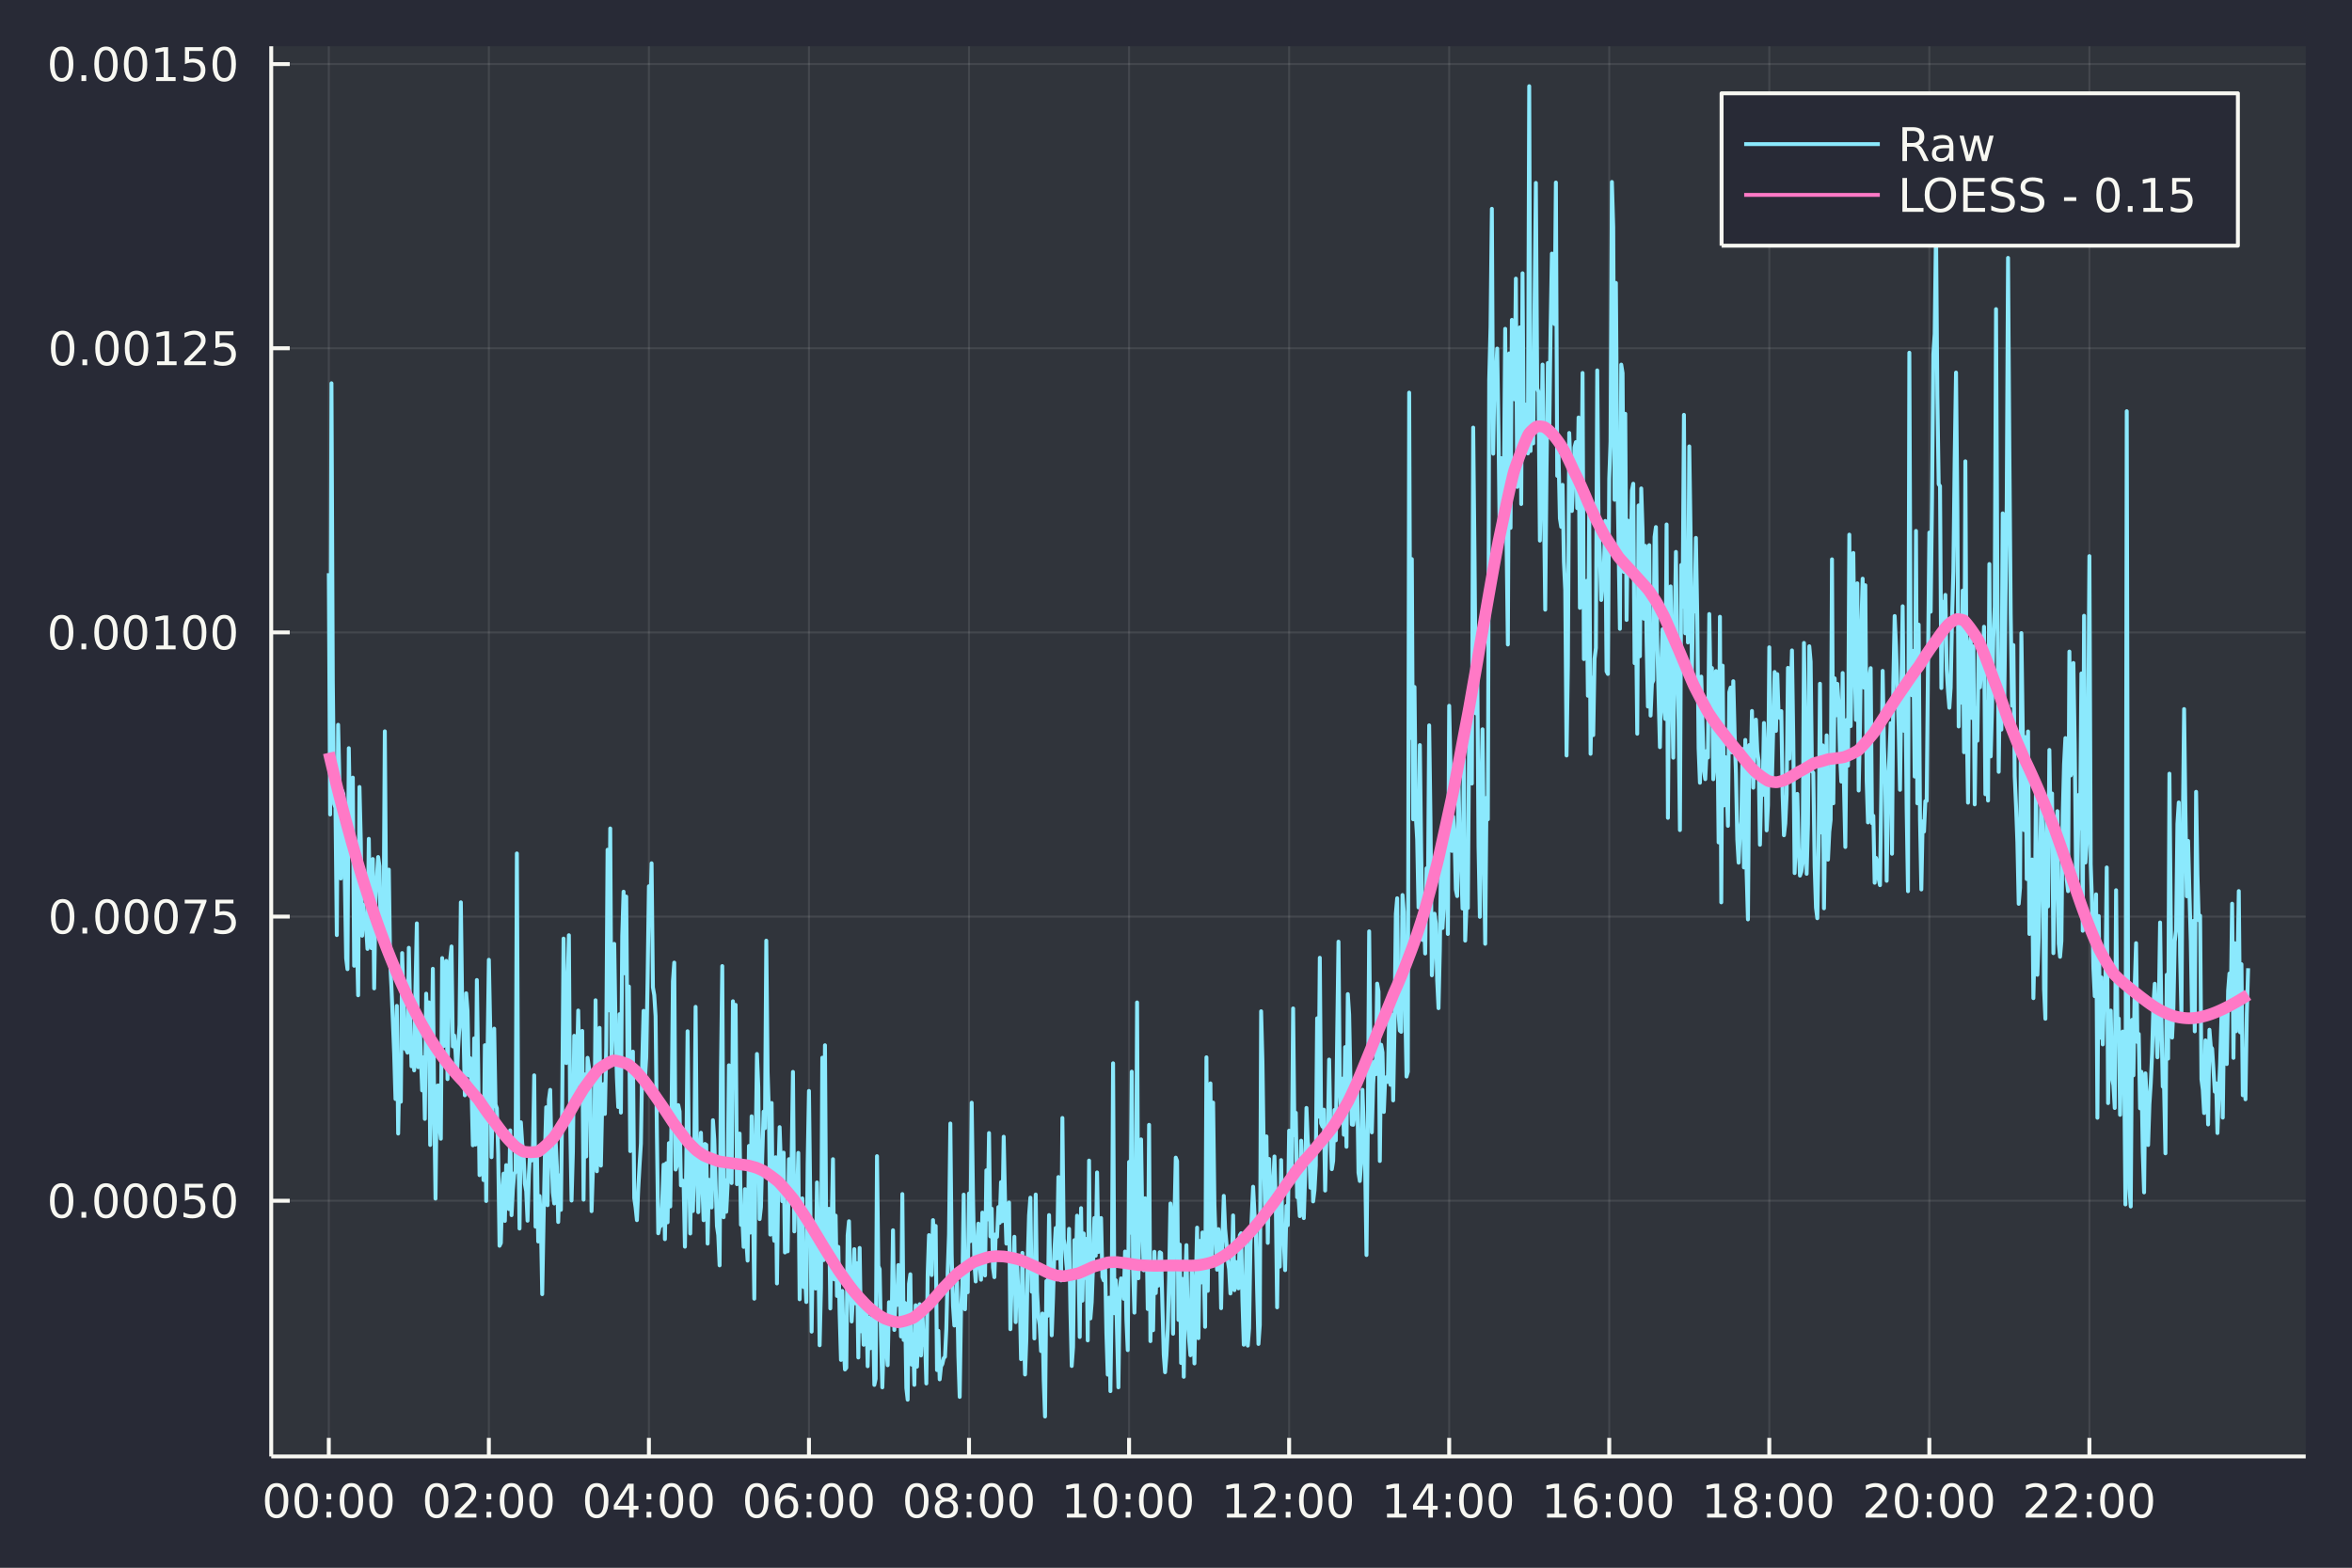 <svg xmlns="http://www.w3.org/2000/svg" width="600" height="400" viewBox="0 0 2400 1600"><rect x="0" y="0" width="2400" height="1600" fill="#808080" stroke="none"/><defs><clipPath id="clip650"><rect x="0" y="0" width="2400" height="1600"/></clipPath></defs><path clip-path="url(#clip650)" d="M0 1600h2400V0H0z" fill="#282a36" fill-rule="evenodd" fill-opacity="1"/><defs><clipPath id="clip651"><rect x="480" y="0" width="1681" height="1600"/></clipPath></defs><path clip-path="url(#clip650)" d="M276.76 1486.45h2076V47.244h-2076z" fill="#30343b" fill-rule="evenodd" fill-opacity="1"/><defs><clipPath id="clip652"><rect x="276" y="47" width="2077" height="1440"/></clipPath></defs><polyline clip-path="url(#clip652)" points="335.514,1486.45 335.514,47.244" stroke="#f8f8f2" stroke-linecap="butt" stroke-linejoin="round" stroke-width="2" stroke-opacity=".1" fill="none"/><polyline clip-path="url(#clip652)" points="498.835,1486.45 498.835,47.244" stroke="#f8f8f2" stroke-linecap="butt" stroke-linejoin="round" stroke-width="2" stroke-opacity=".1" fill="none"/><polyline clip-path="url(#clip652)" points="662.156,1486.45 662.156,47.244" stroke="#f8f8f2" stroke-linecap="butt" stroke-linejoin="round" stroke-width="2" stroke-opacity=".1" fill="none"/><polyline clip-path="url(#clip652)" points="825.476,1486.45 825.476,47.244" stroke="#f8f8f2" stroke-linecap="butt" stroke-linejoin="round" stroke-width="2" stroke-opacity=".1" fill="none"/><polyline clip-path="url(#clip652)" points="988.797,1486.45 988.797,47.244" stroke="#f8f8f2" stroke-linecap="butt" stroke-linejoin="round" stroke-width="2" stroke-opacity=".1" fill="none"/><polyline clip-path="url(#clip652)" points="1152.12,1486.45 1152.12,47.244" stroke="#f8f8f2" stroke-linecap="butt" stroke-linejoin="round" stroke-width="2" stroke-opacity=".1" fill="none"/><polyline clip-path="url(#clip652)" points="1315.44,1486.45 1315.44,47.244" stroke="#f8f8f2" stroke-linecap="butt" stroke-linejoin="round" stroke-width="2" stroke-opacity=".1" fill="none"/><polyline clip-path="url(#clip652)" points="1478.76,1486.45 1478.76,47.244" stroke="#f8f8f2" stroke-linecap="butt" stroke-linejoin="round" stroke-width="2" stroke-opacity=".1" fill="none"/><polyline clip-path="url(#clip652)" points="1642.08,1486.45 1642.08,47.244" stroke="#f8f8f2" stroke-linecap="butt" stroke-linejoin="round" stroke-width="2" stroke-opacity=".1" fill="none"/><polyline clip-path="url(#clip652)" points="1805.4,1486.45 1805.4,47.244" stroke="#f8f8f2" stroke-linecap="butt" stroke-linejoin="round" stroke-width="2" stroke-opacity=".1" fill="none"/><polyline clip-path="url(#clip652)" points="1968.72,1486.45 1968.72,47.244" stroke="#f8f8f2" stroke-linecap="butt" stroke-linejoin="round" stroke-width="2" stroke-opacity=".1" fill="none"/><polyline clip-path="url(#clip652)" points="2132.04,1486.45 2132.04,47.244" stroke="#f8f8f2" stroke-linecap="butt" stroke-linejoin="round" stroke-width="2" stroke-opacity=".1" fill="none"/><polyline clip-path="url(#clip650)" points="276.76,1486.45 2352.76,1486.45" stroke="#f8f8f2" stroke-linecap="butt" stroke-linejoin="round" stroke-width="4" stroke-opacity="1" fill="none"/><polyline clip-path="url(#clip650)" points="335.514,1486.45 335.514,1467.55" stroke="#f8f8f2" stroke-linecap="butt" stroke-linejoin="round" stroke-width="4" stroke-opacity="1" fill="none"/><polyline clip-path="url(#clip650)" points="498.835,1486.45 498.835,1467.55" stroke="#f8f8f2" stroke-linecap="butt" stroke-linejoin="round" stroke-width="4" stroke-opacity="1" fill="none"/><polyline clip-path="url(#clip650)" points="662.156,1486.45 662.156,1467.55" stroke="#f8f8f2" stroke-linecap="butt" stroke-linejoin="round" stroke-width="4" stroke-opacity="1" fill="none"/><polyline clip-path="url(#clip650)" points="825.476,1486.45 825.476,1467.55" stroke="#f8f8f2" stroke-linecap="butt" stroke-linejoin="round" stroke-width="4" stroke-opacity="1" fill="none"/><polyline clip-path="url(#clip650)" points="988.797,1486.45 988.797,1467.55" stroke="#f8f8f2" stroke-linecap="butt" stroke-linejoin="round" stroke-width="4" stroke-opacity="1" fill="none"/><polyline clip-path="url(#clip650)" points="1152.12,1486.45 1152.12,1467.55" stroke="#f8f8f2" stroke-linecap="butt" stroke-linejoin="round" stroke-width="4" stroke-opacity="1" fill="none"/><polyline clip-path="url(#clip650)" points="1315.44,1486.45 1315.44,1467.55" stroke="#f8f8f2" stroke-linecap="butt" stroke-linejoin="round" stroke-width="4" stroke-opacity="1" fill="none"/><polyline clip-path="url(#clip650)" points="1478.76,1486.45 1478.76,1467.55" stroke="#f8f8f2" stroke-linecap="butt" stroke-linejoin="round" stroke-width="4" stroke-opacity="1" fill="none"/><polyline clip-path="url(#clip650)" points="1642.08,1486.45 1642.08,1467.55" stroke="#f8f8f2" stroke-linecap="butt" stroke-linejoin="round" stroke-width="4" stroke-opacity="1" fill="none"/><polyline clip-path="url(#clip650)" points="1805.4,1486.45 1805.4,1467.55" stroke="#f8f8f2" stroke-linecap="butt" stroke-linejoin="round" stroke-width="4" stroke-opacity="1" fill="none"/><polyline clip-path="url(#clip650)" points="1968.72,1486.45 1968.72,1467.55" stroke="#f8f8f2" stroke-linecap="butt" stroke-linejoin="round" stroke-width="4" stroke-opacity="1" fill="none"/><polyline clip-path="url(#clip650)" points="2132.04,1486.45 2132.04,1467.55" stroke="#f8f8f2" stroke-linecap="butt" stroke-linejoin="round" stroke-width="4" stroke-opacity="1" fill="none"/><path clip-path="url(#clip650)" d="M282.285 1517.37q-3.611 0-5.439 3.56-1.806 3.54-1.806 10.67 0 7.11 1.806 10.67 1.828 3.55 5.439 3.55 3.635 0 5.44-3.55 1.829-3.56 1.829-10.67 0-7.13-1.829-10.67-1.805-3.56-5.44-3.56m0-3.71q5.811 0 8.866 4.61 3.079 4.58 3.079 13.33 0 8.73-3.079 13.34-3.055 4.58-8.866 4.58-5.81 0-8.888-4.58-3.056-4.61-3.056-13.34 0-8.75 3.056-13.33 3.078-4.61 8.888-4.61zm30.162 3.71q-3.611 0-5.44 3.56-1.805 3.54-1.805 10.67 0 7.11 1.805 10.67 1.829 3.55 5.44 3.55 3.634 0 5.44-3.55 1.829-3.56 1.829-10.67 0-7.13-1.829-10.67-1.806-3.56-5.44-3.56m0-3.71q5.81 0 8.866 4.61 3.079 4.58 3.079 13.33 0 8.73-3.079 13.34-3.056 4.58-8.866 4.58t-8.889-4.58q-3.055-4.61-3.055-13.34 0-8.75 3.055-13.33 3.079-4.61 8.889-4.61zm20.648 29.31h4.885v5.88h-4.885v-5.88m0-18.64h4.885v5.88h-4.885v-5.88zm25.486-6.96q-3.611 0-5.44 3.56-1.805 3.54-1.805 10.67 0 7.11 1.805 10.67 1.829 3.55 5.44 3.55 3.634 0 5.44-3.55 1.829-3.56 1.829-10.67 0-7.13-1.829-10.67-1.806-3.56-5.44-3.56m0-3.71q5.81 0 8.866 4.61 3.079 4.58 3.079 13.33 0 8.73-3.079 13.34-3.056 4.58-8.866 4.58t-8.889-4.58q-3.055-4.61-3.055-13.34 0-8.75 3.055-13.33 3.079-4.61 8.889-4.61zm30.162 3.71q-3.611 0-5.44 3.56-1.805 3.54-1.805 10.67 0 7.11 1.805 10.67 1.829 3.55 5.44 3.55 3.634 0 5.44-3.55 1.829-3.56 1.829-10.67 0-7.13-1.829-10.67-1.806-3.56-5.44-3.56m0-3.71q5.81 0 8.866 4.61 3.079 4.58 3.079 13.33 0 8.73-3.079 13.34-3.056 4.58-8.866 4.58t-8.889-4.58q-3.055-4.61-3.055-13.34 0-8.75 3.055-13.33 3.079-4.61 8.889-4.61zm56.863 3.71q-3.611 0-5.44 3.56-1.805 3.54-1.805 10.67 0 7.11 1.805 10.67 1.829 3.55 5.44 3.55 3.634 0 5.44-3.55 1.829-3.56 1.829-10.67 0-7.13-1.829-10.67-1.806-3.56-5.44-3.56m0-3.71q5.81 0 8.866 4.61 3.078 4.58 3.078 13.33 0 8.73-3.078 13.34-3.056 4.58-8.866 4.58t-8.889-4.58q-3.055-4.61-3.055-13.34 0-8.75 3.055-13.33 3.079-4.61 8.889-4.61zm24.19 31.25h16.319v3.94h-21.944v-3.94q2.662-2.75 7.245-7.38 4.607-4.65 5.787-6 2.245-2.52 3.125-4.26.903-1.76.903-3.45 0-2.75-1.945-4.49-1.921-1.73-5.023-1.73-2.199 0-4.652.76-2.431.77-5.209 2.32v-4.73q2.824-1.13 5.278-1.71 2.454-.58 4.491-.58 5.37 0 8.564 2.69 3.195 2.68 3.195 7.17 0 2.13-.81 4.05-.787 1.9-2.894 4.5-.578.67-3.68 3.88-3.102 3.2-8.75 8.96zm26.62-1.94h4.884v5.88h-4.884v-5.88m0-18.64h4.884v5.88h-4.884v-5.88zm25.486-6.96q-3.611 0-5.44 3.56-1.805 3.54-1.805 10.67 0 7.11 1.805 10.67 1.829 3.55 5.44 3.55 3.634 0 5.44-3.55 1.828-3.56 1.828-10.67 0-7.13-1.828-10.67-1.806-3.56-5.44-3.56m0-3.71q5.81 0 8.866 4.61 3.078 4.58 3.078 13.33 0 8.73-3.078 13.34-3.056 4.58-8.866 4.58t-8.889-4.58q-3.055-4.61-3.055-13.34 0-8.75 3.055-13.33 3.079-4.61 8.889-4.61zm30.162 3.71q-3.611 0-5.44 3.56-1.806 3.54-1.806 10.67 0 7.11 1.806 10.67 1.829 3.55 5.44 3.55 3.634 0 5.44-3.55 1.828-3.56 1.828-10.67 0-7.13-1.828-10.67-1.806-3.56-5.44-3.56m0-3.71q5.81 0 8.865 4.61 3.079 4.58 3.079 13.33 0 8.73-3.079 13.34-3.055 4.58-8.865 4.58-5.81 0-8.889-4.58-3.056-4.61-3.056-13.34 0-8.75 3.056-13.33 3.079-4.61 8.889-4.61zm56.863 3.71q-3.611 0-5.44 3.56-1.806 3.54-1.806 10.67 0 7.11 1.806 10.67 1.829 3.55 5.44 3.55 3.634 0 5.439-3.55 1.829-3.56 1.829-10.67 0-7.13-1.829-10.67-1.805-3.56-5.439-3.56m0-3.71q5.81 0 8.865 4.61 3.079 4.58 3.079 13.33 0 8.73-3.079 13.34-3.055 4.58-8.865 4.58-5.81 0-8.889-4.58-3.056-4.61-3.056-13.34 0-8.75 3.056-13.33 3.079-4.61 8.889-4.61zm33.009 4.7l-11.806 18.45h11.806v-18.45m-1.227-4.07h5.88v22.52h4.93v3.89h-4.93v8.15h-4.653v-8.15h-15.602v-4.51l14.375-21.9zm19.028 28.68h4.884v5.88h-4.884v-5.88m0-18.64h4.884v5.88h-4.884v-5.88zm25.486-6.96q-3.612 0-5.44 3.56-1.806 3.54-1.806 10.67 0 7.11 1.806 10.67 1.828 3.55 5.44 3.55 3.634 0 5.439-3.55 1.829-3.56 1.829-10.67 0-7.13-1.829-10.67-1.805-3.56-5.439-3.56m0-3.71q5.81 0 8.865 4.61 3.079 4.58 3.079 13.33 0 8.73-3.079 13.34-3.055 4.58-8.865 4.58-5.811 0-8.889-4.58-3.056-4.61-3.056-13.34 0-8.75 3.056-13.33 3.078-4.61 8.889-4.61zm30.161 3.71q-3.611 0-5.439 3.56-1.806 3.54-1.806 10.67 0 7.11 1.806 10.67 1.828 3.55 5.439 3.55 3.635 0 5.44-3.55 1.829-3.56 1.829-10.67 0-7.13-1.829-10.67-1.805-3.56-5.44-3.56m0-3.71q5.811 0 8.866 4.61 3.079 4.58 3.079 13.33 0 8.73-3.079 13.34-3.055 4.58-8.866 4.58-5.81 0-8.888-4.58-3.056-4.61-3.056-13.34 0-8.75 3.056-13.33 3.078-4.61 8.888-4.61zm56.863 3.71q-3.611 0-5.439 3.56-1.806 3.54-1.806 10.67 0 7.11 1.806 10.67 1.828 3.55 5.439 3.55 3.635 0 5.44-3.55 1.829-3.56 1.829-10.67 0-7.13-1.829-10.67-1.805-3.56-5.44-3.56m0-3.71q5.811 0 8.866 4.61 3.079 4.58 3.079 13.33 0 8.73-3.079 13.34-3.055 4.58-8.866 4.58-5.81 0-8.888-4.58-3.056-4.61-3.056-13.34 0-8.75 3.056-13.33 3.078-4.61 8.888-4.61zm30.741 16.04q-3.148 0-5 2.16-1.829 2.15-1.829 5.9 0 3.73 1.829 5.9 1.852 2.16 5 2.16 3.148 0 4.977-2.16 1.852-2.17 1.852-5.9 0-3.75-1.852-5.9-1.829-2.16-4.977-2.16m9.282-14.65v4.26q-1.759-.83-3.564-1.27-1.783-.44-3.542-.44-4.63 0-7.083 3.12-2.431 3.13-2.778 9.45 1.366-2.02 3.426-3.08 2.06-1.09 4.537-1.09 5.208 0 8.217 3.17 3.033 3.15 3.033 8.59 0 5.32-3.148 8.54-3.149 3.22-8.38 3.22-5.995 0-9.167-4.58-3.171-4.61-3.171-13.34 0-8.19 3.889-13.05 3.889-4.89 10.44-4.89 1.759 0 3.541.35 1.806.35 3.75 1.04zm10.787 27.92h4.885v5.88h-4.885v-5.88m0-18.64h4.885v5.88h-4.885v-5.88zm25.486-6.96q-3.611 0-5.44 3.56-1.805 3.54-1.805 10.67 0 7.11 1.805 10.67 1.829 3.55 5.44 3.55 3.635 0 5.44-3.55 1.829-3.56 1.829-10.67 0-7.13-1.829-10.67-1.805-3.56-5.44-3.56m0-3.71q5.81 0 8.866 4.61 3.079 4.58 3.079 13.33 0 8.73-3.079 13.34-3.056 4.58-8.866 4.58t-8.889-4.58q-3.055-4.61-3.055-13.34 0-8.75 3.055-13.33 3.079-4.61 8.889-4.61zm30.162 3.71q-3.611 0-5.44 3.56-1.805 3.54-1.805 10.67 0 7.11 1.805 10.67 1.829 3.55 5.44 3.55 3.634 0 5.44-3.55 1.829-3.56 1.829-10.67 0-7.13-1.829-10.67-1.806-3.56-5.44-3.56m0-3.71q5.81 0 8.866 4.61 3.079 4.58 3.079 13.33 0 8.73-3.079 13.34-3.056 4.58-8.866 4.58t-8.889-4.58q-3.055-4.61-3.055-13.34 0-8.75 3.055-13.33 3.079-4.61 8.889-4.61zm56.863 3.71q-3.611 0-5.44 3.56-1.805 3.54-1.805 10.67 0 7.11 1.805 10.67 1.829 3.55 5.44 3.55 3.634 0 5.44-3.55 1.829-3.56 1.829-10.67 0-7.13-1.829-10.67-1.806-3.56-5.44-3.56m0-3.71q5.81 0 8.866 4.61 3.078 4.58 3.078 13.33 0 8.73-3.078 13.34-3.056 4.58-8.866 4.58t-8.889-4.58q-3.055-4.61-3.055-13.34 0-8.75 3.055-13.33 3.079-4.61 8.889-4.61zm30.162 18.78q-3.333 0-5.255 1.78-1.898 1.78-1.898 4.91 0 3.12 1.898 4.9 1.922 1.79 5.255 1.79t5.255-1.79q1.921-1.8 1.921-4.9 0-3.13-1.921-4.91-1.899-1.78-5.255-1.78m-4.676-1.99q-3.009-.75-4.699-2.81-1.667-2.06-1.667-5.02 0-4.14 2.94-6.55 2.963-2.41 8.102-2.41 5.162 0 8.102 2.41 2.94 2.41 2.94 6.55 0 2.96-1.69 5.02-1.667 2.06-4.653 2.81 3.38.78 5.255 3.07 1.898 2.3 1.898 5.61 0 5.02-3.079 7.7-3.056 2.69-8.773 2.69-5.718 0-8.796-2.69-3.056-2.68-3.056-7.7 0-3.31 1.898-5.61 1.898-2.29 5.278-3.07m-1.713-7.39q0 2.69 1.667 4.19 1.69 1.51 4.722 1.51 3.009 0 4.699-1.51 1.713-1.5 1.713-4.19 0-2.68-1.713-4.19-1.69-1.5-4.699-1.5-3.032 0-4.722 1.5-1.667 1.51-1.667 4.19zm27.037 19.91h4.884v5.88h-4.884v-5.88m0-18.64h4.884v5.88h-4.884v-5.88zm25.482-6.96q-3.61 0-5.44 3.56-1.8 3.54-1.8 10.67 0 7.11 1.8 10.67 1.83 3.55 5.44 3.55 3.64 0 5.44-3.55 1.83-3.56 1.83-10.67 0-7.13-1.83-10.67-1.8-3.56-5.44-3.56m0-3.71q5.81 0 8.87 4.61 3.08 4.58 3.08 13.33 0 8.73-3.08 13.34-3.06 4.58-8.87 4.58-5.81 0-8.88-4.58-3.06-4.61-3.06-13.34 0-8.75 3.06-13.33 3.07-4.61 8.88-4.61zm30.17 3.71q-3.62 0-5.44 3.56-1.81 3.54-1.81 10.67 0 7.11 1.81 10.67 1.82 3.55 5.44 3.55 3.63 0 5.44-3.55 1.82-3.56 1.82-10.67 0-7.13-1.82-10.67-1.81-3.56-5.44-3.56m0-3.71q5.81 0 8.86 4.61 3.08 4.58 3.08 13.33 0 8.73-3.08 13.34-3.05 4.58-8.86 4.58t-8.89-4.58q-3.06-4.61-3.06-13.34 0-8.75 3.06-13.33 3.08-4.61 8.89-4.61zm46.63 31.25h7.64v-26.36l-8.31 1.66v-4.26l8.26-1.66h4.68v30.62h7.63v3.94h-19.9v-3.94zm39.35-27.54q-3.61 0-5.44 3.56-1.81 3.54-1.81 10.67 0 7.11 1.81 10.67 1.83 3.55 5.44 3.55 3.63 0 5.44-3.55 1.83-3.56 1.83-10.67 0-7.13-1.83-10.67-1.81-3.56-5.44-3.56m0-3.71q5.81 0 8.86 4.61 3.08 4.58 3.08 13.33 0 8.73-3.08 13.34-3.05 4.58-8.86 4.58t-8.89-4.58q-3.06-4.61-3.06-13.34 0-8.75 3.06-13.33 3.08-4.61 8.89-4.61zm20.65 29.31h4.88v5.88h-4.88v-5.88m0-18.64h4.88v5.88h-4.88v-5.88zm25.48-6.96q-3.61 0-5.44 3.56-1.8 3.54-1.8 10.67 0 7.11 1.8 10.67 1.83 3.55 5.44 3.55 3.64 0 5.44-3.55 1.83-3.56 1.83-10.67 0-7.13-1.83-10.67-1.8-3.56-5.44-3.56m0-3.71q5.81 0 8.87 4.61 3.08 4.58 3.08 13.33 0 8.73-3.08 13.34-3.06 4.58-8.87 4.58-5.81 0-8.89-4.58-3.05-4.61-3.05-13.34 0-8.75 3.05-13.33 3.08-4.61 8.89-4.61zm30.16 3.71q-3.61 0-5.43 3.56-1.81 3.54-1.81 10.67 0 7.11 1.81 10.67 1.82 3.55 5.43 3.55 3.64 0 5.44-3.55 1.83-3.56 1.83-10.67 0-7.13-1.83-10.67-1.8-3.56-5.44-3.56m0-3.71q5.81 0 8.87 4.61 3.08 4.58 3.08 13.33 0 8.73-3.08 13.34-3.06 4.58-8.87 4.58-5.81 0-8.88-4.58-3.06-4.61-3.06-13.34 0-8.75 3.06-13.33 3.07-4.61 8.88-4.61zm47.68 31.25h7.64v-26.36l-8.31 1.66v-4.26l8.26-1.66h4.68v30.62h7.64v3.94h-19.91v-3.94zm33.38 0h16.32v3.94h-21.95v-3.94q2.66-2.75 7.25-7.38 4.6-4.65 5.78-6 2.25-2.52 3.13-4.26.9-1.76.9-3.45 0-2.75-1.94-4.49-1.92-1.73-5.03-1.73-2.19 0-4.65.76-2.43.77-5.21 2.32v-4.73q2.83-1.13 5.28-1.71 2.46-.58 4.49-.58 5.37 0 8.57 2.69 3.19 2.68 3.19 7.17 0 2.13-.81 4.05-.79 1.9-2.89 4.5-.58.67-3.68 3.88-3.1 3.2-8.75 8.96zm26.62-1.94h4.88v5.88h-4.88v-5.88m0-18.64h4.88v5.88h-4.88v-5.88zm25.48-6.96q-3.61 0-5.44 3.56-1.8 3.54-1.8 10.67 0 7.11 1.8 10.67 1.83 3.55 5.44 3.55 3.64 0 5.44-3.55 1.83-3.56 1.83-10.67 0-7.13-1.83-10.67-1.8-3.56-5.44-3.56m0-3.71q5.81 0 8.87 4.61 3.08 4.58 3.08 13.33 0 8.73-3.08 13.34-3.06 4.58-8.87 4.58-5.81 0-8.89-4.58-3.05-4.61-3.05-13.34 0-8.75 3.05-13.33 3.08-4.61 8.89-4.61zm30.17 3.71q-3.62 0-5.44 3.56-1.81 3.54-1.81 10.67 0 7.11 1.81 10.67 1.82 3.55 5.44 3.55 3.63 0 5.44-3.55 1.82-3.56 1.82-10.67 0-7.13-1.82-10.67-1.81-3.56-5.44-3.56m0-3.71q5.81 0 8.86 4.61 3.08 4.58 3.08 13.33 0 8.73-3.08 13.34-3.05 4.58-8.86 4.58t-8.89-4.58q-3.06-4.61-3.06-13.34 0-8.75 3.06-13.33 3.08-4.61 8.89-4.61zm47.67 31.25h7.64v-26.36l-8.31 1.66v-4.26l8.26-1.66h4.68v30.62h7.64v3.94h-19.91v-3.94zm42.2-26.55l-11.81 18.45h11.81v-18.45m-1.23-4.07h5.88v22.52h4.93v3.89h-4.93v8.15h-4.65v-8.15h-15.6v-4.51l14.37-21.9zm19.03 28.68h4.88v5.88h-4.88v-5.88m0-18.64h4.88v5.88h-4.88v-5.88zm25.48-6.96q-3.61 0-5.44 3.56-1.8 3.54-1.8 10.67 0 7.11 1.8 10.67 1.83 3.55 5.44 3.55 3.64 0 5.44-3.55 1.83-3.56 1.83-10.67 0-7.13-1.83-10.67-1.8-3.56-5.44-3.56m0-3.71q5.81 0 8.87 4.61 3.08 4.58 3.08 13.33 0 8.73-3.08 13.34-3.06 4.58-8.87 4.58-5.81 0-8.88-4.58-3.06-4.61-3.06-13.34 0-8.75 3.06-13.33 3.07-4.61 8.88-4.61zm30.17 3.71q-3.61 0-5.44 3.56-1.81 3.54-1.81 10.67 0 7.11 1.81 10.67 1.83 3.55 5.44 3.55 3.63 0 5.44-3.55 1.82-3.56 1.82-10.67 0-7.13-1.82-10.67-1.81-3.56-5.44-3.56m0-3.71q5.81 0 8.86 4.61 3.08 4.58 3.08 13.33 0 8.73-3.08 13.34-3.05 4.58-8.86 4.58t-8.89-4.58q-3.06-4.61-3.06-13.34 0-8.75 3.06-13.33 3.08-4.61 8.89-4.61zm47.67 31.25h7.64v-26.36l-8.31 1.66v-4.26l8.26-1.66h4.68v30.62h7.64v3.94h-19.91v-3.94zm39.93-15.21q-3.15 0-5 2.16-1.83 2.15-1.83 5.9 0 3.73 1.83 5.9 1.85 2.16 5 2.16t4.98-2.16q1.85-2.17 1.85-5.9 0-3.75-1.85-5.9-1.83-2.16-4.98-2.16m9.28-14.65v4.26q-1.76-.83-3.56-1.27-1.79-.44-3.54-.44-4.63 0-7.09 3.12-2.43 3.13-2.78 9.45 1.37-2.02 3.43-3.08 2.06-1.09 4.54-1.09 5.21 0 8.21 3.17 3.04 3.15 3.04 8.59 0 5.32-3.15 8.54-3.15 3.22-8.38 3.22-6 0-9.17-4.58-3.17-4.61-3.17-13.34 0-8.19 3.89-13.05 3.89-4.89 10.44-4.89 1.76 0 3.54.35 1.81.35 3.75 1.04zm10.79 27.92h4.88v5.88h-4.88v-5.88m0-18.64h4.88v5.88h-4.88v-5.88zm25.48-6.96q-3.61 0-5.43 3.56-1.81 3.54-1.81 10.67 0 7.11 1.81 10.67 1.82 3.55 5.43 3.55 3.64 0 5.44-3.55 1.83-3.56 1.83-10.67 0-7.13-1.83-10.67-1.8-3.56-5.44-3.56m0-3.71q5.82 0 8.87 4.61 3.08 4.58 3.08 13.33 0 8.73-3.08 13.34-3.05 4.58-8.87 4.58-5.81 0-8.88-4.58-3.06-4.61-3.06-13.34 0-8.75 3.06-13.33 3.07-4.61 8.88-4.61zm30.17 3.71q-3.61 0-5.44 3.56-1.81 3.54-1.81 10.67 0 7.11 1.81 10.67 1.83 3.55 5.44 3.55 3.63 0 5.44-3.55 1.83-3.56 1.83-10.67 0-7.13-1.83-10.67-1.81-3.56-5.44-3.56m0-3.71q5.81 0 8.86 4.61 3.08 4.58 3.08 13.33 0 8.73-3.08 13.34-3.05 4.58-8.86 4.58t-8.89-4.58q-3.06-4.61-3.06-13.34 0-8.75 3.06-13.33 3.08-4.61 8.89-4.61zm47.67 31.25h7.64v-26.36l-8.31 1.66v-4.26l8.26-1.66h4.68v30.62h7.64v3.94h-19.91v-3.94zm39.35-12.47q-3.33 0-5.25 1.78-1.9 1.78-1.9 4.91 0 3.12 1.9 4.9 1.92 1.79 5.25 1.79t5.26-1.79q1.92-1.8 1.92-4.9 0-3.13-1.92-4.91-1.9-1.78-5.26-1.78m-4.67-1.99q-3.01-.75-4.7-2.81-1.67-2.06-1.67-5.02 0-4.14 2.94-6.55 2.96-2.41 8.1-2.41 5.16 0 8.1 2.41 2.94 2.41 2.94 6.55 0 2.96-1.69 5.02-1.66 2.06-4.65 2.81 3.38.78 5.26 3.07 1.89 2.3 1.89 5.61 0 5.02-3.08 7.7-3.05 2.69-8.77 2.69t-8.79-2.69q-3.06-2.68-3.06-7.7 0-3.31 1.9-5.61 1.9-2.29 5.28-3.07m-1.72-7.39q0 2.69 1.67 4.19 1.69 1.51 4.72 1.51 3.01 0 4.7-1.51 1.71-1.5 1.71-4.19 0-2.68-1.71-4.19-1.69-1.5-4.7-1.5-3.03 0-4.72 1.5-1.67 1.51-1.67 4.19zm27.04 19.91h4.88v5.88h-4.88v-5.88m0-18.64h4.88v5.88h-4.88v-5.88zm25.49-6.96q-3.62 0-5.44 3.56-1.81 3.54-1.81 10.67 0 7.11 1.81 10.67 1.82 3.55 5.44 3.55 3.63 0 5.44-3.55 1.82-3.56 1.82-10.67 0-7.13-1.82-10.67-1.81-3.56-5.44-3.56m0-3.71q5.81 0 8.86 4.61 3.08 4.58 3.08 13.33 0 8.73-3.08 13.34-3.05 4.58-8.86 4.58t-8.89-4.58q-3.06-4.61-3.06-13.34 0-8.75 3.06-13.33 3.08-4.61 8.89-4.61zm30.16 3.71q-3.61 0-5.44 3.56-1.81 3.54-1.81 10.67 0 7.11 1.81 10.67 1.83 3.55 5.44 3.55 3.63 0 5.44-3.55 1.83-3.56 1.83-10.67 0-7.13-1.83-10.67-1.81-3.56-5.44-3.56m0-3.71q5.81 0 8.86 4.61 3.08 4.58 3.08 13.33 0 8.73-3.08 13.34-3.05 4.58-8.86 4.58t-8.89-4.58q-3.06-4.61-3.06-13.34 0-8.75 3.06-13.33 3.08-4.61 8.89-4.61zm51.76 31.25h16.32v3.94h-21.95v-3.94q2.66-2.75 7.25-7.38 4.6-4.65 5.78-6 2.25-2.52 3.13-4.26.9-1.76.9-3.45 0-2.75-1.94-4.49-1.92-1.73-5.03-1.73-2.2 0-4.65.76-2.43.77-5.21 2.32v-4.73q2.83-1.13 5.28-1.71 2.45-.58 4.49-.58 5.37 0 8.57 2.69 3.19 2.68 3.19 7.17 0 2.13-.81 4.05-.79 1.9-2.89 4.5-.58.67-3.68 3.88-3.11 3.2-8.75 8.96zm36.13-27.54q-3.61 0-5.44 3.56-1.8 3.54-1.8 10.67 0 7.11 1.8 10.67 1.83 3.55 5.44 3.55 3.63 0 5.44-3.55 1.83-3.56 1.83-10.67 0-7.13-1.83-10.67-1.81-3.56-5.44-3.56m0-3.71q5.81 0 8.87 4.61 3.07 4.58 3.07 13.33 0 8.73-3.07 13.34-3.06 4.58-8.87 4.58-5.81 0-8.89-4.58-3.05-4.61-3.05-13.34 0-8.75 3.05-13.33 3.08-4.61 8.89-4.61zm20.65 29.31h4.88v5.88h-4.88v-5.88m0-18.64h4.88v5.88h-4.88v-5.88zm25.48-6.96q-3.61 0-5.44 3.56-1.8 3.54-1.8 10.67 0 7.11 1.8 10.67 1.83 3.55 5.44 3.55 3.64 0 5.44-3.55 1.83-3.56 1.83-10.67 0-7.13-1.83-10.67-1.8-3.56-5.44-3.56m0-3.71q5.81 0 8.87 4.61 3.08 4.58 3.08 13.33 0 8.73-3.08 13.34-3.06 4.58-8.87 4.58-5.81 0-8.88-4.58-3.06-4.61-3.06-13.34 0-8.75 3.06-13.33 3.07-4.61 8.88-4.61zm30.17 3.71q-3.61 0-5.44 3.56-1.81 3.54-1.81 10.67 0 7.11 1.81 10.67 1.83 3.55 5.44 3.55 3.63 0 5.44-3.55 1.82-3.56 1.82-10.67 0-7.13-1.82-10.67-1.81-3.56-5.44-3.56m0-3.71q5.81 0 8.86 4.61 3.08 4.58 3.08 13.33 0 8.73-3.08 13.34-3.05 4.58-8.86 4.58t-8.89-4.58q-3.06-4.61-3.06-13.34 0-8.75 3.06-13.33 3.08-4.61 8.89-4.61zm50.89 31.25h16.32v3.94h-21.95v-3.94q2.66-2.75 7.25-7.38 4.6-4.65 5.78-6 2.25-2.52 3.13-4.26.9-1.76.9-3.45 0-2.75-1.94-4.49-1.92-1.73-5.03-1.73-2.19 0-4.65.76-2.43.77-5.21 2.32v-4.73q2.83-1.13 5.28-1.71 2.45-.58 4.49-.58 5.37 0 8.57 2.69 3.19 2.68 3.19 7.17 0 2.13-.81 4.05-.79 1.9-2.89 4.5-.58.67-3.68 3.88-3.1 3.2-8.75 8.96zm30.16 0h16.32v3.94h-21.95v-3.94q2.67-2.75 7.25-7.38 4.61-4.65 5.79-6 2.24-2.52 3.12-4.26.9-1.76.9-3.45 0-2.75-1.94-4.49-1.92-1.73-5.02-1.73-2.2 0-4.66.76-2.43.77-5.2 2.32v-4.73q2.82-1.13 5.27-1.71 2.46-.58 4.49-.58 5.37 0 8.57 2.69 3.19 2.68 3.19 7.17 0 2.13-.81 4.05-.78 1.9-2.89 4.5-.58.67-3.68 3.88-3.1 3.2-8.75 8.96zm26.62-1.94h4.88v5.88h-4.88v-5.88m0-18.64h4.88v5.88h-4.88v-5.88zm25.49-6.96q-3.62 0-5.44 3.56-1.81 3.54-1.81 10.67 0 7.11 1.81 10.67 1.82 3.55 5.44 3.55 3.63 0 5.43-3.55 1.83-3.56 1.83-10.67 0-7.13-1.83-10.67-1.8-3.56-5.43-3.56m0-3.71q5.81 0 8.86 4.61 3.08 4.58 3.08 13.33 0 8.73-3.08 13.34-3.05 4.58-8.86 4.58-5.82 0-8.89-4.58-3.06-4.61-3.06-13.34 0-8.75 3.06-13.33 3.07-4.61 8.89-4.61zm30.16 3.71q-3.61 0-5.44 3.56-1.81 3.54-1.81 10.67 0 7.11 1.81 10.67 1.83 3.55 5.44 3.55 3.63 0 5.44-3.55 1.83-3.56 1.83-10.67 0-7.13-1.83-10.67-1.81-3.56-5.44-3.56m0-3.71q5.81 0 8.86 4.61 3.08 4.58 3.08 13.33 0 8.73-3.08 13.34-3.05 4.58-8.86 4.58t-8.89-4.58q-3.06-4.61-3.06-13.34 0-8.75 3.06-13.33 3.08-4.61 8.89-4.61z" fill="#f8f8f2" fill-rule="evenodd" fill-opacity="1"/><polyline clip-path="url(#clip652)" points="276.76,1225.51 2352.76,1225.51" stroke="#f8f8f2" stroke-linecap="butt" stroke-linejoin="round" stroke-width="2" stroke-opacity=".1" fill="none"/><polyline clip-path="url(#clip652)" points="276.76,935.484 2352.76,935.484" stroke="#f8f8f2" stroke-linecap="butt" stroke-linejoin="round" stroke-width="2" stroke-opacity=".1" fill="none"/><polyline clip-path="url(#clip652)" points="276.76,645.455 2352.76,645.455" stroke="#f8f8f2" stroke-linecap="butt" stroke-linejoin="round" stroke-width="2" stroke-opacity=".1" fill="none"/><polyline clip-path="url(#clip652)" points="276.76,355.426 2352.76,355.426" stroke="#f8f8f2" stroke-linecap="butt" stroke-linejoin="round" stroke-width="2" stroke-opacity=".1" fill="none"/><polyline clip-path="url(#clip652)" points="276.76,65.397 2352.76,65.397" stroke="#f8f8f2" stroke-linecap="butt" stroke-linejoin="round" stroke-width="2" stroke-opacity=".1" fill="none"/><polyline clip-path="url(#clip650)" points="276.76,1486.45 276.76,47.244" stroke="#f8f8f2" stroke-linecap="butt" stroke-linejoin="round" stroke-width="4" stroke-opacity="1" fill="none"/><polyline clip-path="url(#clip650)" points="276.76,1225.51 295.657,1225.51" stroke="#f8f8f2" stroke-linecap="butt" stroke-linejoin="round" stroke-width="4" stroke-opacity="1" fill="none"/><polyline clip-path="url(#clip650)" points="276.76,935.484 295.657,935.484" stroke="#f8f8f2" stroke-linecap="butt" stroke-linejoin="round" stroke-width="4" stroke-opacity="1" fill="none"/><polyline clip-path="url(#clip650)" points="276.76,645.455 295.657,645.455" stroke="#f8f8f2" stroke-linecap="butt" stroke-linejoin="round" stroke-width="4" stroke-opacity="1" fill="none"/><polyline clip-path="url(#clip650)" points="276.76,355.426 295.657,355.426" stroke="#f8f8f2" stroke-linecap="butt" stroke-linejoin="round" stroke-width="4" stroke-opacity="1" fill="none"/><polyline clip-path="url(#clip650)" points="276.76,65.397 295.657,65.397" stroke="#f8f8f2" stroke-linecap="butt" stroke-linejoin="round" stroke-width="4" stroke-opacity="1" fill="none"/><path clip-path="url(#clip650)" d="M62.937 1211.31q-3.612 0-5.44 3.57-1.806 3.54-1.806 10.67 0 7.1 1.806 10.67 1.828 3.54 5.44 3.54 3.634 0 5.44-3.54 1.828-3.57 1.828-10.67 0-7.13-1.829-10.67-1.805-3.57-5.44-3.57m0-3.7q5.81 0 8.866 4.6 3.079 4.59 3.079 13.34 0 8.73-3.079 13.33-3.055 4.58-8.866 4.58-5.81 0-8.888-4.58-3.056-4.6-3.056-13.33 0-8.75 3.056-13.34 3.078-4.6 8.889-4.6zm20.162 29.3h4.885v5.88h-4.885v-5.88zm25.07-25.6q-3.611 0-5.44 3.57-1.806 3.54-1.806 10.67 0 7.1 1.806 10.67 1.829 3.54 5.44 3.54 3.634 0 5.44-3.54 1.828-3.57 1.828-10.67 0-7.13-1.828-10.67-1.806-3.57-5.44-3.57m0-3.7q5.81 0 8.865 4.6 3.079 4.59 3.079 13.34 0 8.73-3.079 13.33-3.055 4.58-8.865 4.58-5.81 0-8.89-4.58-3.055-4.6-3.055-13.33 0-8.75 3.056-13.34 3.079-4.6 8.889-4.6zm30.162 3.7q-3.611 0-5.44 3.57-1.806 3.54-1.806 10.67 0 7.1 1.806 10.67 1.829 3.54 5.44 3.54 3.634 0 5.439-3.54 1.829-3.57 1.829-10.67 0-7.13-1.829-10.67-1.805-3.57-5.439-3.57m0-3.7q5.81 0 8.865 4.6 3.079 4.59 3.079 13.34 0 8.73-3.079 13.33-3.055 4.58-8.865 4.58-5.811 0-8.889-4.58-3.056-4.6-3.056-13.33 0-8.75 3.056-13.34 3.078-4.6 8.889-4.6zm30.161 3.7q-3.611 0-5.439 3.57-1.806 3.54-1.806 10.67 0 7.1 1.806 10.67 1.828 3.54 5.439 3.54 3.635 0 5.44-3.54 1.829-3.57 1.829-10.67 0-7.13-1.829-10.67-1.805-3.57-5.44-3.57m0-3.7q5.811 0 8.866 4.6 3.079 4.59 3.079 13.34 0 8.73-3.079 13.33-3.055 4.58-8.866 4.58-5.81 0-8.888-4.58-3.056-4.6-3.056-13.33 0-8.75 3.056-13.34 3.078-4.6 8.888-4.6zm20.209.62h18.356v3.94h-14.074v8.47q1.019-.35 2.037-.51 1.019-.18 2.037-.18 5.787 0 9.167 3.17 3.379 3.17 3.379 8.59 0 5.57-3.472 8.68-3.472 3.07-9.791 3.07-2.176 0-4.445-.37-2.245-.37-4.653-1.11v-4.7q2.084 1.14 4.306 1.69 2.222.56 4.699.56 4.005 0 6.343-2.11 2.337-2.1 2.337-5.71 0-3.62-2.337-5.72-2.338-2.11-6.343-2.11-1.875 0-3.75.42-1.852.41-3.796 1.29v-17.36zm40.115 3.08q-3.611 0-5.44 3.57-1.805 3.54-1.805 10.67 0 7.1 1.805 10.67 1.829 3.54 5.44 3.54 3.634 0 5.44-3.54 1.829-3.57 1.829-10.67 0-7.13-1.829-10.67-1.806-3.57-5.44-3.57m0-3.7q5.81 0 8.866 4.6 3.079 4.59 3.079 13.34 0 8.73-3.079 13.33-3.056 4.58-8.866 4.58t-8.889-4.58q-3.055-4.6-3.055-13.33 0-8.75 3.055-13.34 3.079-4.6 8.889-4.6zM63.932 921.283q-3.611 0-5.44 3.565-1.805 3.542-1.805 10.671 0 7.107 1.805 10.671 1.829 3.542 5.44 3.542 3.634 0 5.44-3.542 1.828-3.564 1.828-10.671 0-7.129-1.828-10.671-1.806-3.565-5.44-3.565m0-3.704q5.81 0 8.866 4.607 3.078 4.583 3.078 13.333 0 8.727-3.078 13.333-3.056 4.584-8.866 4.584t-8.889-4.584q-3.056-4.606-3.056-13.333 0-8.75 3.056-13.333 3.079-4.607 8.889-4.607zm20.162 29.306h4.884v5.879h-4.884v-5.879zm25.069-25.602q-3.611 0-5.44 3.565-1.805 3.542-1.805 10.671 0 7.107 1.805 10.671 1.829 3.542 5.44 3.542 3.634 0 5.44-3.542 1.829-3.564 1.829-10.671 0-7.129-1.829-10.671-1.806-3.565-5.44-3.565m0-3.704q5.81 0 8.866 4.607 3.078 4.583 3.078 13.333 0 8.727-3.078 13.333-3.056 4.584-8.866 4.584t-8.889-4.584q-3.055-4.606-3.055-13.333 0-8.75 3.055-13.333 3.079-4.607 8.889-4.607zm30.162 3.704q-3.611 0-5.44 3.565-1.805 3.542-1.805 10.671 0 7.107 1.805 10.671 1.829 3.542 5.44 3.542 3.634 0 5.44-3.542 1.828-3.564 1.828-10.671 0-7.129-1.828-10.671-1.806-3.565-5.44-3.565m0-3.704q5.81 0 8.866 4.607 3.078 4.583 3.078 13.333 0 8.727-3.078 13.333-3.056 4.584-8.866 4.584t-8.889-4.584q-3.055-4.606-3.055-13.333 0-8.75 3.055-13.333 3.079-4.607 8.889-4.607zm30.162 3.704q-3.611 0-5.44 3.565-1.805 3.542-1.805 10.671 0 7.107 1.805 10.671 1.829 3.542 5.44 3.542 3.634 0 5.44-3.542 1.828-3.564 1.828-10.671 0-7.129-1.828-10.671-1.806-3.565-5.44-3.565m0-3.704q5.81 0 8.866 4.607 3.078 4.583 3.078 13.333 0 8.727-3.078 13.333-3.056 4.584-8.866 4.584t-8.889-4.584q-3.056-4.606-3.056-13.333 0-8.75 3.056-13.333 3.079-4.607 8.889-4.607zm18.981.625h22.222v1.991l-12.546 32.569h-4.884l11.805-30.624h-16.597v-3.936zm31.389 0h18.356v3.936h-14.074v8.472q1.019-.347 2.037-.51 1.019-.185 2.037-.185 5.787 0 9.167 3.172 3.38 3.171 3.38 8.588 0 5.578-3.473 8.68-3.472 3.079-9.791 3.079-2.176 0-4.445-.371-2.245-.37-4.652-1.111v-4.699q2.083 1.134 4.305 1.69 2.222.556 4.699.556 4.005 0 6.343-2.107 2.338-2.106 2.338-5.717 0-3.612-2.338-5.718-2.338-2.107-6.343-2.107-1.875 0-3.75.417-1.852.417-3.796 1.296v-17.361zm-156.92-286.95q-3.612 0-5.44 3.565-1.806 3.541-1.806 10.671 0 7.107 1.806 10.671 1.828 3.542 5.44 3.542 3.634 0 5.44-3.542 1.828-3.564 1.828-10.671 0-7.13-1.829-10.671-1.805-3.565-5.44-3.565m0-3.704q5.81 0 8.866 4.607 3.079 4.583 3.079 13.333 0 8.727-3.079 13.333-3.055 4.584-8.866 4.584-5.81 0-8.888-4.584-3.056-4.606-3.056-13.333 0-8.75 3.056-13.333 3.078-4.607 8.889-4.607zm20.162 29.306h4.885v5.879h-4.885v-5.879zm25.07-25.602q-3.611 0-5.44 3.565-1.806 3.541-1.806 10.671 0 7.107 1.806 10.671 1.829 3.542 5.44 3.542 3.634 0 5.44-3.542 1.828-3.564 1.828-10.671 0-7.13-1.828-10.671-1.806-3.565-5.44-3.565m0-3.704q5.81 0 8.865 4.607 3.079 4.583 3.079 13.333 0 8.727-3.079 13.333-3.055 4.584-8.865 4.584-5.81 0-8.89-4.584-3.055-4.606-3.055-13.333 0-8.75 3.056-13.333 3.079-4.607 8.889-4.607zm30.162 3.704q-3.611 0-5.44 3.565-1.806 3.541-1.806 10.671 0 7.107 1.806 10.671 1.829 3.542 5.44 3.542 3.634 0 5.439-3.542 1.829-3.564 1.829-10.671 0-7.13-1.829-10.671-1.805-3.565-5.439-3.565m0-3.704q5.81 0 8.865 4.607 3.079 4.583 3.079 13.333 0 8.727-3.079 13.333-3.055 4.584-8.865 4.584-5.811 0-8.889-4.584-3.056-4.606-3.056-13.333 0-8.75 3.056-13.333 3.078-4.607 8.889-4.607zm20.972 31.25h7.639v-26.365l-8.311 1.666v-4.259l8.264-1.667h4.676V658.8h7.639v3.935h-19.907V658.8zm39.351-27.546q-3.611 0-5.439 3.565-1.806 3.541-1.806 10.671 0 7.107 1.806 10.671 1.828 3.542 5.439 3.542 3.635 0 5.44-3.542 1.829-3.564 1.829-10.671 0-7.13-1.829-10.671-1.805-3.565-5.44-3.565m0-3.704q5.811 0 8.866 4.607 3.079 4.583 3.079 13.333 0 8.727-3.079 13.333-3.055 4.584-8.866 4.584-5.81 0-8.888-4.584-3.056-4.606-3.056-13.333 0-8.75 3.056-13.333 3.078-4.607 8.888-4.607zm30.162 3.704q-3.611 0-5.44 3.565-1.805 3.541-1.805 10.671 0 7.107 1.805 10.671 1.829 3.542 5.44 3.542 3.634 0 5.44-3.542 1.829-3.564 1.829-10.671 0-7.13-1.829-10.671-1.806-3.565-5.44-3.565m0-3.704q5.81 0 8.866 4.607 3.079 4.583 3.079 13.333 0 8.727-3.079 13.333-3.056 4.584-8.866 4.584t-8.889-4.584q-3.055-4.606-3.055-13.333 0-8.75 3.055-13.333 3.079-4.607 8.889-4.607zM63.932 341.225q-3.611 0-5.44 3.565-1.805 3.541-1.805 10.671 0 7.106 1.805 10.671 1.829 3.542 5.44 3.542 3.634 0 5.44-3.542 1.828-3.565 1.828-10.671 0-7.13-1.828-10.671-1.806-3.565-5.44-3.565m0-3.704q5.81 0 8.866 4.607 3.078 4.583 3.078 13.333 0 8.727-3.078 13.333-3.056 4.584-8.866 4.584t-8.889-4.584q-3.056-4.606-3.056-13.333 0-8.75 3.056-13.333 3.079-4.607 8.889-4.607zm20.162 29.306h4.884v5.879h-4.884v-5.879zm25.069-25.602q-3.611 0-5.44 3.565-1.805 3.541-1.805 10.671 0 7.106 1.805 10.671 1.829 3.542 5.44 3.542 3.634 0 5.44-3.542 1.829-3.565 1.829-10.671 0-7.13-1.829-10.671-1.806-3.565-5.44-3.565m0-3.704q5.81 0 8.866 4.607 3.078 4.583 3.078 13.333 0 8.727-3.078 13.333-3.056 4.584-8.866 4.584t-8.889-4.584q-3.055-4.606-3.055-13.333 0-8.75 3.055-13.333 3.079-4.607 8.889-4.607zm30.162 3.704q-3.611 0-5.44 3.565-1.805 3.541-1.805 10.671 0 7.106 1.805 10.671 1.829 3.542 5.44 3.542 3.634 0 5.44-3.542 1.828-3.565 1.828-10.671 0-7.13-1.828-10.671-1.806-3.565-5.44-3.565m0-3.704q5.81 0 8.866 4.607 3.078 4.583 3.078 13.333 0 8.727-3.078 13.333-3.056 4.584-8.866 4.584t-8.889-4.584q-3.055-4.606-3.055-13.333 0-8.75 3.055-13.333 3.079-4.607 8.889-4.607zm20.972 31.25h7.639v-26.366l-8.31 1.667v-4.259l8.264-1.667h4.676v30.625h7.638v3.935h-19.907v-3.935zm33.38 0h16.319v3.935h-21.944v-3.935q2.662-2.755 7.245-7.384 4.606-4.653 5.787-5.995 2.245-2.524 3.125-4.26.903-1.759.903-3.449 0-2.754-1.945-4.49-1.921-1.737-5.023-1.737-2.199 0-4.653.764-2.43.764-5.208 2.315v-4.722q2.824-1.134 5.278-1.713 2.453-.579 4.491-.579 5.37 0 8.564 2.685 3.195 2.686 3.195 7.176 0 2.13-.81 4.051-.787 1.898-2.894 4.491-.579.671-3.681 3.889-3.101 3.194-8.749 8.958zm26.18-30.625h18.356v3.935h-14.074v8.473q1.019-.348 2.037-.51 1.019-.185 2.037-.185 5.787 0 9.167 3.171 3.38 3.172 3.38 8.588 0 5.579-3.473 8.681-3.472 3.079-9.791 3.079-2.176 0-4.445-.371-2.245-.37-4.652-1.111v-4.699q2.083 1.134 4.305 1.69 2.222.555 4.699.555 4.005 0 6.343-2.106 2.338-2.107 2.338-5.718 0-3.611-2.338-5.717-2.338-2.107-6.343-2.107-1.875 0-3.75.417-1.852.417-3.796 1.296v-17.361zM62.937 51.196q-3.612 0-5.44 3.565-1.806 3.541-1.806 10.67 0 7.107 1.806 10.672 1.828 3.542 5.44 3.542 3.634 0 5.44-3.542 1.828-3.565 1.828-10.671 0-7.13-1.829-10.671-1.805-3.565-5.44-3.565m0-3.704q5.81 0 8.866 4.607 3.079 4.583 3.079 13.333 0 8.727-3.079 13.333-3.055 4.584-8.866 4.584-5.81 0-8.888-4.584-3.056-4.606-3.056-13.333 0-8.75 3.056-13.333 3.078-4.607 8.889-4.607zm20.162 29.306h4.885v5.88h-4.885v-5.88zm25.07-25.602q-3.611 0-5.44 3.565-1.806 3.541-1.806 10.67 0 7.107 1.806 10.672 1.829 3.542 5.44 3.542 3.634 0 5.44-3.542 1.828-3.565 1.828-10.671 0-7.13-1.828-10.671-1.806-3.565-5.44-3.565m0-3.704q5.81 0 8.865 4.607 3.079 4.583 3.079 13.333 0 8.727-3.079 13.333-3.055 4.584-8.865 4.584-5.81 0-8.89-4.584-3.055-4.606-3.055-13.333 0-8.75 3.056-13.333 3.079-4.607 8.889-4.607zm30.162 3.704q-3.611 0-5.44 3.565-1.806 3.541-1.806 10.67 0 7.107 1.806 10.672 1.829 3.542 5.44 3.542 3.634 0 5.439-3.542 1.829-3.565 1.829-10.671 0-7.13-1.829-10.671-1.805-3.565-5.439-3.565m0-3.704q5.81 0 8.865 4.607 3.079 4.583 3.079 13.333 0 8.727-3.079 13.333-3.055 4.584-8.865 4.584-5.811 0-8.889-4.584-3.056-4.606-3.056-13.333 0-8.75 3.056-13.333 3.078-4.607 8.889-4.607zm20.972 31.25h7.639V52.376l-8.311 1.667v-4.26l8.264-1.666h4.676v30.625h7.639v3.935h-19.907v-3.935zM188.7 48.117h18.356v3.935h-14.074v8.473q1.019-.348 2.037-.51 1.019-.185 2.037-.185 5.787 0 9.167 3.171 3.379 3.172 3.379 8.588 0 5.579-3.472 8.68-3.472 3.08-9.791 3.08-2.176 0-4.445-.37-2.245-.371-4.653-1.112v-4.699q2.084 1.134 4.306 1.69 2.222.555 4.699.555 4.005 0 6.343-2.106 2.337-2.107 2.337-5.718 0-3.61-2.337-5.717-2.338-2.107-6.343-2.107-1.875 0-3.75.417-1.852.417-3.796 1.296v-17.36zm40.115 3.079q-3.611 0-5.44 3.565-1.805 3.541-1.805 10.67 0 7.107 1.805 10.672 1.829 3.542 5.44 3.542 3.634 0 5.44-3.542 1.829-3.565 1.829-10.671 0-7.13-1.829-10.671-1.806-3.565-5.44-3.565m0-3.704q5.81 0 8.866 4.607 3.079 4.583 3.079 13.333 0 8.727-3.079 13.333-3.056 4.584-8.866 4.584t-8.889-4.584q-3.055-4.606-3.055-13.333 0-8.75 3.055-13.333 3.079-4.607 8.889-4.607z" fill="#f8f8f2" fill-rule="evenodd" fill-opacity="1"/><polyline clip-path="url(#clip652)" points="335.514,584.998 336.875,831.278 338.236,391.194 339.597,695.382 340.958,820.572 342.319,824.293 343.68,954.363 345.041,739.701 346.402,799.027 347.763,896.612 349.124,806.898 350.485,810.558 351.846,897.083 353.207,978.054 354.568,989.141 355.929,763.626 357.29,844.531 358.651,823.35 360.012,793.684 361.373,985.696 362.734,875.639 364.095,956.451 365.456,1015.79 366.817,803.225 368.178,858.151 369.539,955.004 370.9,923.318 372.261,944.091 373.622,946.818 374.983,968.447 376.344,856.139 377.705,947.523 379.066,967.686 380.427,876.727 381.788,1008.77 383.149,919.154 384.51,896.305 385.871,874.68 387.232,884.081 388.593,955.849 389.954,960.708 391.315,957.676 392.676,746.397 394.037,924.997 395.398,974.893 396.759,887.515 398.12,982.303 399.482,1008.51 400.843,1041.56 402.204,1075.53 403.565,1121.66 404.926,1026.61 406.287,1156.9 407.648,1082.72 409.009,1124.44 410.37,972.719 411.731,1020.78 413.092,1070.32 414.453,1071.07 415.814,1074.39 417.175,967.329 418.536,1031.37 419.897,1088.24 421.258,1063.16 422.619,1092.43 423.98,1007.76 425.341,942.415 426.702,1089.18 428.063,1035.61 429.424,1077.14 430.785,1112.89 432.146,1079.12 433.507,1141.97 434.868,1014.13 436.229,1061.17 437.59,1023.01 438.951,1168.56 440.312,1094.75 441.673,988.763 443.034,1123.97 444.395,1223.31 445.756,1108.45 447.117,1107.75 448.478,1148.98 449.839,1162.21 451.2,977.837 452.561,1067.77 453.922,1037.18 455.283,980.651 456.644,1101.36 458.005,1018.73 459.366,979.14 460.727,965.973 462.088,1068 463.449,1056.84 464.81,1073.93 466.171,1100.66 467.532,1069.08 468.893,1045.76 470.254,920.925 471.615,1026.1 472.976,1053.41 474.337,1117.89 475.698,1013.75 477.059,1031.61 478.42,1097.75 479.781,1080.01 481.142,1111.4 482.503,1168.88 483.864,1059.75 485.225,1168.18 486.586,1000.22 487.947,1090.5 489.308,1199.34 490.669,1137.01 492.03,1168.94 493.391,1204.43 494.752,1066.76 496.113,1225.75 497.474,1075.8 498.835,979.572 500.196,1047.72 501.557,1181.03 502.918,1122.3 504.279,1049.86 505.64,1127.32 507.001,1131.08 508.362,1177.7 509.723,1271.43 511.084,1268.63 512.445,1214.42 513.806,1197.83 515.167,1246.07 516.528,1189.14 517.889,1198.19 519.25,1233.99 520.611,1153.66 521.972,1240.21 523.333,1214.22 524.694,1198.28 526.055,1195.54 527.416,871.02 528.777,1150.72 530.138,1253.89 531.499,1145.43 532.86,1166.72 534.221,1177.48 535.582,1208.22 536.943,1215.78 538.304,1245.86 539.665,1198.72 541.026,1175.14 542.387,1184.47 543.748,1177.53 545.109,1097.49 546.47,1251.97 547.831,1172.14 549.192,1267.1 550.553,1220.66 551.914,1247.68 553.275,1320.84 554.636,1247.03 555.997,1179.16 557.358,1130.08 558.719,1230.05 560.08,1122.34 561.441,1112.32 562.802,1179.85 564.163,1217.04 565.524,1228.3 566.885,1162.73 568.246,1191.05 569.607,1247.19 570.968,1199.55 572.329,1234.76 573.69,1125.72 575.051,957.917 576.412,1051.8 577.773,1084.99 579.134,1008.6 580.495,954.514 581.856,1148.41 583.217,1225.28 584.578,1175.72 585.939,1057.15 587.3,1122.8 588.661,1093.23 590.022,1031.35 591.383,1101.27 592.744,1117 594.105,1052.18 595.466,1224.39 596.827,1096.56 598.188,1180.33 599.549,1079.63 600.91,1089.11 602.271,1102.4 603.632,1236.11 604.993,1194.29 606.354,1179.14 607.715,1020.89 609.076,1195.39 610.437,1134.1 611.798,1049.05 613.159,1189.65 614.52,1125.15 615.881,1106.35 617.242,1136.88 618.603,1069.29 619.964,867.227 621.325,1031.2 622.686,845.526 624.047,1082.98 625.408,1013.25 626.769,963.341 628.13,1049.27 629.491,1100.11 630.852,1129.85 632.213,1035.07 633.574,1135.53 634.935,955.381 636.296,910.083 637.657,993.436 639.018,915.057 640.379,1084.55 641.74,1006.86 643.102,1174.82 644.463,1158.26 645.824,1073.28 647.185,1222.8 648.546,1232.29 649.907,1245.31 651.268,1213.49 652.629,1189.29 653.99,1167.11 655.351,1083.48 656.712,1031.67 658.073,1102.67 659.434,1079.04 660.795,999.954 662.156,904.533 663.517,932.675 664.878,881.107 666.239,1007.6 667.6,1015.67 668.961,1037.09 670.322,1158.85 671.683,1258.71 673.044,1252.08 674.405,1251.08 675.766,1225.9 677.127,1188.7 678.488,1264.72 679.849,1187.22 681.21,1247.53 682.571,1166.73 683.932,1231.38 685.293,1134.31 686.654,1001.67 688.015,982.453 689.376,1193.66 690.737,1189.54 692.098,1127.9 693.459,1134.3 694.82,1209.81 696.181,1204.57 697.542,1206.63 698.903,1272.39 700.264,1189.04 701.625,1052.51 702.986,1181.35 704.347,1258.92 705.708,1165.78 707.069,1235.98 708.43,1182.21 709.791,1027.61 711.152,1189.19 712.513,1237.16 713.874,1184.64 715.235,1156.09 716.596,1206.37 717.957,1245.37 719.318,1167.57 720.679,1168.45 722.04,1269.24 723.401,1204.06 724.762,1218.7 726.123,1232.33 727.484,1143.29 728.845,1162.72 730.206,1208.38 731.567,1251.36 732.928,1260.65 734.289,1291.44 735.65,1093.62 737.011,985.99 738.372,1242.35 739.733,1204.42 741.094,1236.73 742.455,1209.47 743.816,1087.25 745.177,1173.12 746.538,1207.42 747.899,1021.9 749.26,1094.28 750.621,1025.55 751.982,1208.59 753.343,1200.58 754.704,1156.92 756.065,1250.07 757.426,1241.85 758.787,1272.58 760.148,1213.71 761.509,1265.73 762.87,1286.57 764.231,1169.55 765.592,1258.01 766.953,1139.34 768.314,1224.48 769.675,1325.48 771.036,1174.52 772.397,1075.7 773.758,1109.27 775.119,1244.24 776.48,1231.94 777.841,1179.57 779.202,1134.51 780.563,1151.43 781.924,960.055 783.285,1094.09 784.646,1136.36 786.007,1260.06 787.368,1125.71 788.729,1250.01 790.09,1266.38 791.451,1181.13 792.812,1309.89 794.173,1203.13 795.534,1150.37 796.895,1191.08 798.256,1226 799.617,1176.4 800.978,1278.3 802.339,1231.32 803.7,1277.15 805.061,1183.05 806.422,1217.75 807.783,1184.37 809.144,1094.01 810.505,1256.79 811.866,1212.21 813.227,1230.27 814.588,1176.62 815.949,1326.08 817.31,1274.57 818.671,1223.05 820.032,1313.58 821.393,1298.89 822.754,1328.86 824.115,1187.99 825.476,1113.42 826.837,1227.53 828.198,1359.08 829.559,1256.4 830.92,1289.27 832.281,1315.09 833.642,1206.8 835.003,1274.93 836.364,1372.98 837.725,1314.84 839.086,1079.49 840.447,1286.08 841.808,1066.8 843.169,1274.74 844.53,1259.6 845.891,1233.74 847.252,1335.42 848.613,1249.68 849.974,1183.07 851.335,1305.75 852.696,1240.68 854.057,1322.69 855.418,1272.55 856.779,1340.76 858.14,1387.95 859.501,1317.52 860.862,1373.71 862.223,1397.7 863.584,1395.94 864.945,1260.84 866.306,1246.41 867.667,1310.36 869.028,1348.72 870.389,1324.26 871.75,1274.88 873.111,1330.3 874.472,1289.27 875.833,1385.5 877.194,1273.66 878.555,1358.75 879.916,1335.04 881.277,1372.51 882.638,1325.11 883.999,1330.8 885.361,1394.38 886.722,1344.57 888.083,1376.05 889.444,1367.76 890.805,1342.28 892.166,1413.45 893.527,1407.2 894.888,1179.99 896.249,1292.15 897.61,1295.35 898.971,1363.68 900.332,1415.97 901.693,1370.26 903.054,1347.03 904.415,1374.71 905.776,1393.37 907.137,1329.05 908.498,1348.65 909.859,1351.46 911.22,1255.61 912.581,1357.36 913.942,1319.74 915.303,1331.89 916.664,1291.12 918.025,1313.62 919.386,1364.01 920.747,1218.67 922.108,1367.59 923.469,1329.82 924.83,1416.6 926.191,1428.56 927.552,1310.38 928.913,1300.54 930.274,1392.77 931.635,1361.86 932.996,1413.37 934.357,1332.14 935.718,1394.83 937.079,1351.57 938.44,1331.09 939.801,1383.44 941.162,1338.07 942.523,1372.61 943.884,1364.02 945.245,1412 946.606,1300.52 947.967,1260.57 949.328,1272.19 950.689,1301.34 952.05,1245.26 953.411,1267.59 954.772,1251.22 956.133,1398.32 957.494,1358.22 958.855,1407.79 960.216,1394.58 961.577,1392.14 962.938,1386.2 964.299,1384.73 965.66,1355.92 967.021,1298.18 968.382,1259.58 969.743,1146.69 971.104,1280.69 972.465,1332.74 973.826,1352.84 975.187,1352.14 976.548,1308.21 977.909,1383.84 979.27,1425.7 980.631,1337.9 981.992,1311.44 983.353,1219.26 984.714,1336.27 986.075,1287.54 987.436,1318.88 988.797,1218.08 990.158,1266.8 991.519,1125.44 992.88,1222.49 994.241,1289.11 995.602,1307.88 996.963,1274.7 998.324,1248.86 999.685,1289.97 1001.05,1306.11 1002.41,1237.6 1003.77,1246.01 1005.13,1301.76 1006.49,1194.45 1007.85,1244.57 1009.21,1156.41 1010.57,1261.91 1011.93,1233.59 1013.3,1293.83 1014.66,1303.5 1016.02,1259.78 1017.38,1262.34 1018.74,1231.99 1020.1,1248.06 1021.46,1206.49 1022.82,1246.35 1024.18,1160.16 1025.54,1224.06 1026.91,1269.28 1028.27,1250.53 1029.63,1227.27 1030.99,1356.63 1032.35,1308.07 1033.71,1312.31 1035.07,1262.26 1036.43,1349.38 1037.79,1286.23 1039.15,1320.64 1040.52,1321.96 1041.88,1387.19 1043.24,1278.74 1044.6,1350.21 1045.96,1402.83 1047.32,1366.51 1048.68,1287.23 1050.04,1240.64 1051.4,1222.32 1052.76,1318.29 1054.13,1287.33 1055.49,1366.03 1056.85,1219.14 1058.21,1318.31 1059.57,1343.84 1060.93,1352.31 1062.29,1378.93 1063.65,1340.61 1065.01,1408.1 1066.37,1445.72 1067.74,1307.4 1069.1,1342.89 1070.46,1240.14 1071.82,1299.77 1073.18,1362.82 1074.54,1324.33 1075.9,1276.37 1077.26,1253.32 1078.62,1284.38 1079.98,1201.33 1081.35,1265.79 1082.71,1306.8 1084.07,1141.03 1085.43,1264.63 1086.79,1272.8 1088.15,1289.93 1089.51,1304.51 1090.87,1254.16 1092.23,1336.24 1093.59,1394.14 1094.96,1374.83 1096.32,1265.72 1097.68,1302.86 1099.04,1240.73 1100.4,1278.34 1101.76,1364.57 1103.12,1233.06 1104.48,1327.48 1105.84,1258.89 1107.2,1304.34 1108.57,1264.46 1109.93,1368.04 1111.29,1184.51 1112.65,1345.6 1114.01,1328.86 1115.37,1291.79 1116.73,1243.12 1118.09,1281.57 1119.45,1196.58 1120.81,1277.8 1122.18,1249.97 1123.54,1243.12 1124.9,1303.18 1126.26,1306.78 1127.62,1289.09 1128.98,1360.91 1130.34,1402.98 1131.7,1324.4 1133.06,1419.81 1134.42,1323.94 1135.79,1085.2 1137.15,1340.28 1138.51,1306.61 1139.87,1361.09 1141.23,1415.94 1142.59,1315.19 1143.95,1304.76 1145.31,1311.45 1146.67,1325.58 1148.03,1277.32 1149.4,1346.85 1150.76,1377.95 1152.12,1185.88 1153.48,1258.18 1154.84,1093.76 1156.2,1295.24 1157.56,1339.7 1158.92,1285.15 1160.28,1023.09 1161.64,1304.62 1163.01,1208.06 1164.37,1162.89 1165.73,1252.06 1167.09,1296.49 1168.45,1222.97 1169.81,1251.39 1171.17,1336.01 1172.53,1148 1173.89,1368.76 1175.25,1291.72 1176.62,1357.66 1177.98,1277.58 1179.34,1319.73 1180.7,1290.86 1182.06,1312.08 1183.42,1278.03 1184.78,1278.94 1186.14,1332.92 1187.5,1382.53 1188.86,1400.52 1190.23,1383.3 1191.59,1356.47 1192.95,1305.5 1194.31,1228.29 1195.67,1241.73 1197.03,1361.26 1198.39,1244.66 1199.75,1181.49 1201.11,1184.98 1202.47,1347.11 1203.84,1270.28 1205.2,1391.08 1206.56,1305.23 1207.92,1405.19 1209.28,1310.9 1210.64,1270.82 1212,1348.42 1213.36,1366.77 1214.72,1383.19 1216.08,1296.13 1217.45,1319.28 1218.81,1391.55 1220.17,1312.3 1221.53,1252.93 1222.89,1365.74 1224.25,1266.51 1225.61,1308.95 1226.97,1257.88 1228.33,1294.54 1229.69,1354.19 1231.06,1079.08 1232.42,1317.46 1233.78,1180.47 1235.14,1105.73 1236.5,1285.56 1237.86,1125.31 1239.22,1229.32 1240.58,1268.58 1241.94,1295.9 1243.3,1254.49 1244.67,1264.73 1246.03,1335.16 1247.39,1264.59 1248.75,1220.52 1250.11,1253.91 1251.47,1268.6 1252.83,1286.18 1254.19,1295.27 1255.55,1320.15 1256.92,1296.77 1258.28,1240.47 1259.64,1316.73 1261,1287.96 1262.36,1297.44 1263.72,1314.93 1265.08,1260.76 1266.44,1258.66 1267.8,1327.71 1269.16,1372.45 1270.53,1349.79 1271.89,1264.53 1273.25,1373.37 1274.61,1355.66 1275.97,1270.37 1277.33,1240.63 1278.69,1211.21 1280.05,1238.01 1281.41,1253.39 1282.77,1316.39 1284.14,1371.68 1285.5,1352.35 1286.86,1032.11 1288.22,1083.35 1289.58,1178.44 1290.94,1236.95 1292.3,1159.81 1293.66,1268.51 1295.02,1182.84 1296.38,1230.94 1297.75,1230.71 1299.11,1208.65 1300.47,1180.31 1301.83,1228.38 1303.19,1334.28 1304.55,1231.08 1305.91,1292.74 1307.27,1183.98 1308.63,1267.21 1309.99,1266.41 1311.36,1296.32 1312.72,1230.76 1314.08,1250.44 1315.44,1153.95 1316.8,1172.47 1318.16,1191.37 1319.52,1029.22 1320.88,1158.56 1322.24,1135.75 1323.6,1221.92 1324.97,1220.92 1326.33,1241.2 1327.69,1164.18 1329.05,1203.89 1330.41,1243.22 1331.77,1199.91 1333.13,1130.76 1334.49,1165.37 1335.85,1173.58 1337.21,1212.25 1338.58,1170.49 1339.94,1226.17 1341.3,1215 1342.66,1189.47 1344.02,1039.3 1345.38,1139.74 1346.74,977.508 1348.1,1146.48 1349.46,1149.78 1350.82,1132.53 1352.19,1215.08 1353.55,1158.14 1354.91,1159.51 1356.27,1081.4 1357.63,1157.15 1358.99,1193.29 1360.35,1184.83 1361.71,1132.85 1363.07,1163.84 1364.43,1059.76 1365.8,961.087 1367.16,1111.8 1368.52,1133.65 1369.88,1100.83 1371.24,1158.13 1372.6,1068.68 1373.96,1170.4 1375.32,1014.6 1376.68,1035.53 1378.04,1103.57 1379.41,1147.68 1380.77,1147.98 1382.13,1137.33 1383.49,1115.64 1384.85,1104.34 1386.21,1196.95 1387.57,1205.34 1388.93,1186.79 1390.29,1112.26 1391.65,1152.71 1393.02,1191.72 1394.38,1280.91 1395.74,1147.92 1397.1,950.549 1398.46,1082.16 1399.82,1155.7 1401.18,1106.76 1402.54,1083.25 1403.9,1096.33 1405.26,1003.89 1406.63,1011.93 1407.99,1184.93 1409.35,1066.27 1410.71,1074.18 1412.07,1134.86 1413.43,1100.58 1414.79,1099.28 1416.15,1104.25 1417.51,1036.91 1418.87,1107.17 1420.24,1035.47 1421.6,1123.08 1422.96,1048 1424.32,932.706 1425.68,916.751 1427.04,1032.89 1428.4,1051.88 1429.76,1053.1 1431.12,913.482 1432.48,930.799 1433.85,1023.89 1435.21,1098.78 1436.57,1093.79 1437.93,400.723 1439.29,753.192 1440.65,570.628 1442.01,836.237 1443.37,701.146 1444.73,833.238 1446.09,856.777 1447.46,926.164 1448.82,760.416 1450.18,868.113 1451.54,959.282 1452.9,931.148 1454.26,973.157 1455.62,886.209 1456.98,926.039 1458.34,740.305 1459.7,837.683 1461.07,995.386 1462.43,968.812 1463.79,932.539 1465.15,942.647 1466.51,1000.64 1467.87,1028.96 1469.23,969.215 1470.59,863.756 1471.95,947.138 1473.31,923.935 1474.68,863.429 1476.04,832.095 1477.4,953.21 1478.76,720.334 1480.12,783.594 1481.48,868.405 1482.84,833.483 1484.2,854.145 1485.56,907.883 1486.92,914.557 1488.29,795.091 1489.65,867.107 1491.01,882.312 1492.37,927.242 1493.73,774.435 1495.09,959.991 1496.45,924.257 1497.81,926.711 1499.17,741.743 1500.54,751.4 1501.9,799.697 1503.26,436.412 1504.62,567.325 1505.98,728.107 1507.34,665.07 1508.7,863.707 1510.06,935.731 1511.42,813.06 1512.78,744.331 1514.15,862.08 1515.51,963.237 1516.87,814.247 1518.23,836.218 1519.59,387.642 1520.95,333.669 1522.31,213.106 1523.67,463.06 1525.03,381.387 1526.39,385.583 1527.76,355.742 1529.12,442.891 1530.48,563.327 1531.84,467.561 1533.2,546.193 1534.56,497.1 1535.92,335.596 1537.28,548.87 1538.64,657.774 1540,360.676 1541.37,538.774 1542.73,326.464 1544.09,382.406 1545.45,407.593 1546.81,284.355 1548.17,496.914 1549.53,454.798 1550.89,334.115 1552.25,514.416 1553.61,278.91 1554.98,459.92 1556.34,412.846 1557.7,457.792 1559.06,462.799 1560.42,87.976 1561.78,460.259 1563.14,384.728 1564.5,452.539 1565.86,312.691 1567.22,186.704 1568.59,396.572 1569.95,400.147 1571.31,551.753 1572.67,470.673 1574.03,372.084 1575.39,507.309 1576.75,622.222 1578.11,477.85 1579.47,370.443 1580.83,445.976 1582.2,338.102 1583.56,258.81 1584.92,260.47 1586.28,330.731 1587.64,186.294 1589,485.65 1590.36,465.214 1591.72,529.045 1593.08,537.716 1594.44,494.818 1595.81,573.309 1597.17,602.146 1598.53,771.076 1599.89,679.479 1601.25,441.912 1602.61,479.171 1603.97,521.506 1605.33,491.995 1606.69,456.507 1608.05,451.222 1609.42,518.642 1610.78,426.101 1612.14,620.392 1613.5,534.968 1614.86,380.664 1616.22,672.684 1617.58,616.543 1618.94,592.852 1620.3,710.087 1621.66,520.867 1623.03,769.345 1624.39,691.649 1625.75,750.288 1627.11,672.381 1628.47,661.244 1629.83,378.015 1631.19,534.674 1632.55,566.57 1633.91,612.373 1635.27,595.532 1636.64,579.737 1638,531.646 1639.36,685.233 1640.72,687.845 1642.08,488.563 1643.44,450.592 1644.8,185.735 1646.16,231.619 1647.52,510.099 1648.88,288.759 1650.25,476.454 1651.61,557.937 1652.97,641.789 1654.33,372.128 1655.69,380.771 1657.05,583.725 1658.41,422.304 1659.77,632.717 1661.13,531.343 1662.49,557.165 1663.86,577.515 1665.22,500.838 1666.58,493.676 1667.94,676.817 1669.3,623.778 1670.66,748.838 1672.02,515.849 1673.38,669.811 1674.74,498.492 1676.1,541.554 1677.47,631.484 1678.83,557.101 1680.19,654.308 1681.55,721.115 1682.91,556.388 1684.27,730.329 1685.63,697.615 1686.99,694.485 1688.35,548.078 1689.71,537.946 1691.08,655.48 1692.44,710.179 1693.8,762.577 1695.16,680.027 1696.52,642.175 1697.88,722.645 1699.24,733.779 1700.6,535.269 1701.96,834.705 1703.32,663.171 1704.69,598.501 1706.05,693.145 1707.41,773.346 1708.77,649.906 1710.13,563.264 1711.49,684.984 1712.85,734.841 1714.21,847.172 1715.57,576.598 1716.93,619.203 1718.3,423.381 1719.66,646.364 1721.02,565.31 1722.38,655.692 1723.74,455.613 1725.1,545.259 1726.46,684.214 1727.82,608.208 1729.18,624.14 1730.54,548.976 1731.91,629.273 1733.27,763.738 1734.63,798.874 1735.99,690.582 1737.35,742.145 1738.71,786.723 1740.07,795.21 1741.43,766.447 1742.79,773.176 1744.16,626.679 1745.52,706.006 1746.88,681.754 1748.24,795.297 1749.6,781.5 1750.96,684.905 1752.32,727.112 1753.68,859.765 1755.04,629.481 1756.4,920.947 1757.77,679.38 1759.13,822.058 1760.49,772.734 1761.85,801.672 1763.21,842.864 1764.57,706.465 1765.93,701.721 1767.29,767.898 1768.65,695.251 1770.01,748.499 1771.38,789.488 1772.74,856.696 1774.1,880.447 1775.46,850.276 1776.82,838.385 1778.18,764.557 1779.54,885.344 1780.9,755.171 1782.26,890.672 1783.62,938.35 1784.99,760.423 1786.35,792.429 1787.71,725.607 1789.07,803.955 1790.43,756.834 1791.79,734.466 1793.15,766.777 1794.51,776.373 1795.87,862.177 1797.23,803.394 1798.6,811.456 1799.96,737.893 1801.32,770.033 1802.68,847.507 1804.04,821.751 1805.4,660.663 1806.76,800.6 1808.12,795.857 1809.48,741.573 1810.84,685.843 1812.21,745.987 1813.57,688.082 1814.93,730.731 1816.29,732.904 1817.65,725.795 1819.01,811.462 1820.37,852.496 1821.73,840.461 1823.09,811.097 1824.45,681.623 1825.82,774.292 1827.18,710.165 1828.54,663.823 1829.9,754.517 1831.26,891.093 1832.62,849.55 1833.98,810.247 1835.34,864.777 1836.7,893.659 1838.06,889.729 1839.43,881.09 1840.79,656.186 1842.15,748.059 1843.51,891.836 1844.87,841.254 1846.23,659.58 1847.59,675.31 1848.95,787.319 1850.31,788.644 1851.67,884.256 1853.04,926.382 1854.4,937.153 1855.76,863.029 1857.12,697.825 1858.48,849.638 1859.84,760.671 1861.2,927.033 1862.56,828.89 1863.92,750.508 1865.28,877.362 1866.65,848.896 1868.01,836.629 1869.37,570.859 1870.73,819.873 1872.09,692.311 1873.45,730.13 1874.81,697.962 1876.17,718.801 1877.53,769.459 1878.89,797.731 1880.26,686.897 1881.62,802.628 1882.98,864.428 1884.34,734.742 1885.7,781.482 1887.06,545.651 1888.42,741.099 1889.78,658.294 1891.14,564.334 1892.5,675.411 1893.87,734.742 1895.23,595.345 1896.59,806.803 1897.95,742.351 1899.31,638.813 1900.67,590.597 1902.03,701.796 1903.39,597.301 1904.75,796.496 1906.11,839.38 1907.48,690.611 1908.84,681.937 1910.2,840.192 1911.56,832.589 1912.92,900.958 1914.28,875.593 1915.64,880.265 1917,896.91 1918.36,903.401 1919.72,803.93 1921.09,684.697 1922.45,762.389 1923.81,800.338 1925.17,898.974 1926.53,806.522 1927.89,773.901 1929.25,738.101 1930.61,871.363 1931.97,696.522 1933.33,628.711 1934.7,659.207 1936.06,700.552 1937.42,741.992 1938.78,806.112 1940.14,704.549 1941.5,618.756 1942.86,745.882 1944.22,696.411 1945.58,826.311 1946.94,909.552 1948.31,359.985 1949.67,684.343 1951.03,709.604 1952.39,664.262 1953.75,792.59 1955.11,541.874 1956.47,819.898 1957.83,637.471 1959.19,836.008 1960.55,907.806 1961.92,838.302 1963.28,848.698 1964.64,817.643 1966,817.36 1967.36,675.972 1968.72,543.535 1970.08,624.294 1971.44,511.783 1972.8,361.267 1974.16,340.764 1975.53,232.424 1976.89,403.678 1978.25,494.217 1979.61,496.082 1980.97,702.219 1982.33,614.179 1983.69,651.077 1985.05,607.154 1986.41,683.035 1987.78,705.555 1989.14,722.311 1990.5,701.738 1991.86,631.989 1993.22,583.49 1994.58,468.134 1995.94,380.244 1997.3,517.987 1998.66,741.47 2000.02,637.573 2001.39,717.123 2002.75,602.747 2004.11,767.733 2005.47,470.821 2006.83,733.687 2008.19,819.191 2009.55,660.921 2010.91,650.636 2012.27,732.797 2013.63,659.637 2015,820.968 2016.36,722.657 2017.72,755.996 2019.08,659.073 2020.44,701.44 2021.8,681.583 2023.16,683.361 2024.52,639.651 2025.88,810.608 2027.24,716.421 2028.61,817.044 2029.97,575.647 2031.33,772.041 2032.69,722.258 2034.05,650.602 2035.41,619.174 2036.77,315.5 2038.13,593.592 2039.49,787.731 2040.85,683.844 2042.22,744.649 2043.58,523.949 2044.94,734.929 2046.3,624.786 2047.66,515.073 2049.02,263.206 2050.38,461.31 2051.74,626.665 2053.1,720.282 2054.46,658.347 2055.83,792.119 2057.19,822.917 2058.55,859.667 2059.91,922.451 2061.27,905.947 2062.63,646.147 2063.99,741.79 2065.35,847.23 2066.71,752.244 2068.07,897.168 2069.44,746.568 2070.8,953.226 2072.16,948.638 2073.52,877.233 2074.88,1018.74 2076.24,956.975 2077.6,792.802 2078.96,994.898 2080.32,957.444 2081.68,879.42 2083.05,809.942 2084.41,852.018 2085.77,1009.6 2087.13,1039.77 2088.49,828.497 2089.85,925.1 2091.21,765.397 2092.57,850.989 2093.93,809.839 2095.29,972.81 2096.66,896.6 2098.02,861.241 2099.38,827.879 2100.74,962.989 2102.1,976.52 2103.46,960.46 2104.82,831.934 2106.18,779.983 2107.54,753.308 2108.9,897.54 2110.27,909.511 2111.63,665.012 2112.99,791.453 2114.35,787.738 2115.71,676.635 2117.07,760.433 2118.43,892.81 2119.79,898.111 2121.15,811.265 2122.51,845.528 2123.88,687.36 2125.24,949.935 2126.6,628.458 2127.96,880.342 2129.32,860.977 2130.68,764.446 2132.04,567.583 2133.4,882.167 2134.76,922.098 2136.12,988.444 2137.49,1016.72 2138.85,912.79 2140.21,1140.8 2141.57,934.895 2142.93,1059.12 2144.29,997.577 2145.65,1065.94 2147.01,1014.7 2148.37,1001.25 2149.73,885.338 2151.1,1125.84 2152.46,1050.26 2153.82,1031.41 2155.18,1100.34 2156.54,1107.55 2157.9,1130.84 2159.26,908.569 2160.62,1045.49 2161.98,1039.52 2163.34,1137.8 2164.71,1068.44 2166.07,1052.84 2167.43,1080.34 2168.79,1229.26 2170.15,419.671 2171.51,1016.86 2172.87,1213.11 2174.23,1231.37 2175.59,1040.86 2176.95,1097.54 2178.32,1004.87 2179.68,962.591 2181.04,1063.51 2182.4,1055.29 2183.76,1131.19 2185.12,1093.91 2186.48,1175.38 2187.84,1216.96 2189.2,1095.48 2190.56,1123.09 2191.93,1168.61 2193.29,1127.13 2194.65,1105.76 2196.01,1075.68 2197.37,1025.19 2198.73,1004.03 2200.09,1045.67 2201.45,1079.1 2202.81,1033.1 2204.17,941.488 2205.54,1039.8 2206.9,1108.92 2208.26,1110.24 2209.62,1177.09 2210.98,994.853 2212.34,1080.45 2213.7,789.618 2215.06,935.062 2216.42,1058.99 2217.78,1028.47 2219.15,960.96 2220.51,949.425 2221.87,840.799 2223.23,819.002 2224.59,974.372 2225.95,1035.64 2227.31,850.13 2228.67,723.682 2230.03,828.4 2231.4,914.759 2232.76,858.254 2234.12,911.331 2235.48,960.322 2236.84,1042.72 2238.2,939.846 2239.56,1052.61 2240.92,808.12 2242.28,892.465 2243.64,939.264 2245.01,934.551 2246.37,1101.46 2247.73,1111.96 2249.09,1135.99 2250.45,1061.83 2251.81,1092.67 2253.17,1147.62 2254.53,1050.97 2255.89,1068.32 2257.25,1070.18 2258.62,1091.56 2259.98,1114.17 2261.34,1105.65 2262.7,1156.38 2264.06,1116.92 2265.42,1086.05 2266.78,1037.89 2268.14,1140.64 2269.5,1034.62 2270.86,1079.14 2272.23,1085.97 2273.59,1011.22 2274.95,993.6 2276.31,1021.8 2277.67,922.332 2279.03,1079.67 2280.39,962.709 2281.75,1052.48 2283.11,993.616 2284.47,909.459 2285.84,1053.58 2287.2,984.091 2288.56,1117.8 2289.92,1070.96 2291.28,1121.95 2292.64,1035.41 2294,988.174" stroke="#8be9fd" stroke-linecap="butt" stroke-linejoin="round" stroke-width="4" stroke-opacity="1" fill="none"/><polyline clip-path="url(#clip652)" points="335.514,768.291 336.875,774.069 338.236,779.784 339.597,785.438 340.958,791.03 342.319,796.561 343.68,802.033 345.041,807.446 346.402,812.8 347.763,818.094 349.124,823.329 350.485,828.506 351.846,833.635 353.207,838.706 354.568,843.719 355.929,848.675 357.29,853.574 358.651,858.416 360.012,863.202 361.373,867.933 362.734,872.61 364.095,877.232 365.456,881.799 366.817,886.331 368.178,890.809 369.539,895.232 370.9,899.601 372.261,903.917 373.622,908.181 374.983,912.393 376.344,916.553 377.705,920.663 379.066,924.722 380.427,928.731 381.788,932.7 383.149,936.628 384.51,940.504 385.871,944.331 387.232,948.108 388.593,951.837 389.954,955.517 391.315,959.15 392.676,962.735 394.037,966.274 395.398,969.768 396.759,973.222 398.12,976.636 399.482,980.004 400.843,983.326 402.204,986.603 403.565,989.835 404.926,993.03 406.287,996.186 407.648,999.298 409.009,1002.37 410.37,1005.39 411.731,1008.38 413.092,1011.34 414.453,1014.25 415.814,1017.12 417.175,1019.95 418.536,1022.74 419.897,1025.49 421.258,1028.19 422.619,1030.86 423.98,1033.48 425.341,1036.07 426.702,1038.62 428.063,1041.15 429.424,1043.64 430.785,1046.08 432.146,1048.48 433.507,1050.84 434.868,1053.17 436.229,1055.45 437.59,1057.7 438.951,1059.91 440.312,1062.09 441.673,1064.23 443.034,1066.35 444.395,1068.43 445.756,1070.46 447.117,1072.45 448.478,1074.41 449.839,1076.32 451.2,1078.2 452.561,1080.05 453.922,1081.86 455.283,1083.64 456.644,1085.39 458.005,1087.12 459.366,1088.8 460.727,1090.45 462.088,1092.07 463.449,1093.65 464.81,1095.2 466.171,1096.74 467.532,1098.27 468.893,1099.76 470.254,1101.22 471.615,1102.65 472.976,1104.05 474.337,1105.81 475.698,1107.53 477.059,1109.23 478.42,1110.9 479.781,1112.54 481.142,1114.16 482.503,1115.75 483.864,1117.3 485.225,1118.84 486.586,1120.34 487.947,1121.81 489.308,1123.84 490.669,1125.85 492.03,1127.85 493.391,1129.83 494.752,1131.79 496.113,1133.72 497.474,1135.62 498.835,1137.48 500.196,1139.3 501.557,1141.07 502.918,1142.8 504.279,1144.58 505.64,1146.43 507.001,1148.28 508.362,1150.12 509.723,1151.93 511.084,1153.71 512.445,1155.47 513.806,1157.19 515.167,1158.86 516.528,1160.49 517.889,1162.06 519.25,1163.54 520.611,1164.95 521.972,1166.33 523.333,1167.68 524.694,1168.99 526.055,1170.26 527.416,1171.33 528.777,1172.22 530.138,1173.06 531.499,1173.87 532.86,1174.64 534.221,1175.37 535.582,1175.56 536.943,1175.71 538.304,1175.83 539.665,1175.9 541.026,1175.93 542.387,1175.92 543.748,1175.88 545.109,1175.79 546.47,1175.67 547.831,1175.5 549.192,1175.31 550.553,1174.33 551.914,1173.28 553.275,1172.19 554.636,1171.04 555.997,1169.85 557.358,1168.62 558.719,1167.35 560.08,1166.05 561.441,1164.73 562.802,1163.38 564.163,1162.02 565.524,1160.36 566.885,1158.36 568.246,1156.31 569.607,1154.21 570.968,1152.08 572.329,1149.92 573.69,1147.73 575.051,1145.54 576.412,1143.34 577.773,1141.15 579.134,1138.97 580.495,1136.72 581.856,1134.36 583.217,1131.98 584.578,1129.59 585.939,1127.2 587.3,1124.83 588.661,1122.51 590.022,1120.24 591.383,1117.96 592.744,1115.7 594.105,1113.46 595.466,1111.25 596.827,1109.38 598.188,1107.52 599.549,1105.65 600.91,1103.78 602.271,1101.93 603.632,1100.1 604.993,1098.3 606.354,1096.54 607.715,1094.81 609.076,1093.13 610.437,1091.51 611.798,1090.54 613.159,1089.6 614.52,1088.67 615.881,1087.78 617.242,1086.91 618.603,1086.08 619.964,1085.28 621.325,1084.53 622.686,1083.82 624.047,1083.15 625.408,1082.53 626.769,1082.32 628.13,1082.52 629.491,1082.76 630.852,1083.05 632.213,1083.37 633.574,1083.74 634.935,1084.14 636.296,1084.59 637.657,1085.07 639.018,1085.58 640.379,1086.12 641.74,1086.94 643.102,1088.03 644.463,1089.16 645.824,1090.33 647.185,1091.53 648.546,1092.76 649.907,1094.14 651.268,1095.68 652.629,1097.25 653.99,1098.85 655.351,1100.48 656.712,1102.12 658.073,1103.86 659.434,1105.65 660.795,1107.49 662.156,1109.36 663.517,1111.27 664.878,1113.2 666.239,1115.15 667.6,1117.11 668.961,1119.08 670.322,1121.06 671.683,1123.02 673.044,1124.94 674.405,1126.91 675.766,1128.9 677.127,1130.92 678.488,1132.97 679.849,1135.03 681.21,1137.11 682.571,1139.19 683.932,1141.26 685.293,1143.33 686.654,1145.39 688.015,1147.28 689.376,1149.04 690.737,1150.81 692.098,1152.59 693.459,1154.38 694.82,1156.18 696.181,1157.98 697.542,1159.77 698.903,1161.56 700.264,1163.33 701.625,1165.1 702.986,1166.65 704.347,1168 705.708,1169.35 707.069,1170.7 708.43,1172.05 709.791,1173.38 711.152,1174.53 712.513,1175.49 713.874,1176.44 715.235,1177.39 716.596,1178.32 717.957,1179.26 719.318,1179.86 720.679,1180.45 722.04,1181.01 723.401,1181.56 724.762,1182.09 726.123,1182.62 727.484,1183.13 728.845,1183.64 730.206,1184.15 731.567,1184.65 732.928,1185.16 734.289,1185.43 735.65,1185.68 737.011,1185.9 738.372,1186.1 739.733,1186.29 741.094,1186.47 742.455,1186.65 743.816,1186.82 745.177,1186.99 746.538,1187.17 747.899,1187.35 749.26,1187.56 750.621,1187.76 751.982,1187.94 753.343,1188.12 754.704,1188.29 756.065,1188.46 757.426,1188.63 758.787,1188.8 760.148,1188.99 761.509,1189.19 762.87,1189.41 764.231,1189.7 765.592,1190.06 766.953,1190.41 768.314,1190.78 769.675,1191.16 771.036,1191.55 772.397,1192.03 773.758,1192.62 775.119,1193.21 776.48,1193.82 777.841,1194.44 779.202,1195.08 780.563,1195.99 781.924,1196.9 783.285,1197.84 784.646,1198.79 786.007,1199.76 787.368,1200.74 788.729,1201.75 790.09,1202.78 791.451,1203.83 792.812,1204.9 794.173,1205.99 795.534,1207.45 796.895,1208.93 798.256,1210.44 799.617,1211.98 800.978,1213.53 802.339,1215.11 803.7,1216.7 805.061,1218.31 806.422,1219.94 807.783,1221.58 809.144,1223.23 810.505,1225.04 811.866,1227.02 813.227,1229.03 814.588,1231.05 815.949,1233.1 817.31,1235.16 818.671,1237.23 820.032,1239.31 821.393,1241.4 822.754,1243.49 824.115,1245.57 825.476,1247.72 826.837,1249.95 828.198,1252.19 829.559,1254.43 830.92,1256.68 832.281,1258.92 833.642,1261.17 835.003,1263.43 836.364,1265.7 837.725,1267.96 839.086,1270.21 840.447,1272.46 841.808,1274.63 843.169,1276.81 844.53,1279 845.891,1281.18 847.252,1283.36 848.613,1285.54 849.974,1287.7 851.335,1289.85 852.696,1291.98 854.057,1294.08 855.418,1296.16 856.779,1298.11 858.14,1300.05 859.501,1301.98 860.862,1303.9 862.223,1305.81 863.584,1307.71 864.945,1309.58 866.306,1311.43 867.667,1313.26 869.028,1315.06 870.389,1316.83 871.75,1318.5 873.111,1320.08 874.472,1321.64 875.833,1323.17 877.194,1324.68 878.555,1326.17 879.916,1327.63 881.277,1329.05 882.638,1330.45 883.999,1331.8 885.361,1333.13 886.722,1334.38 888.083,1335.57 889.444,1336.72 890.805,1337.84 892.166,1338.92 893.527,1339.97 894.888,1340.96 896.249,1341.88 897.61,1342.76 898.971,1343.61 900.332,1344.42 901.693,1345.18 903.054,1345.78 904.415,1346.33 905.776,1346.85 907.137,1347.32 908.498,1347.76 909.859,1348.16 911.22,1348.51 912.581,1348.83 913.942,1349.1 915.303,1349.33 916.664,1349.52 918.025,1349.32 919.386,1349.07 920.747,1348.79 922.108,1348.46 923.469,1348.09 924.83,1347.69 926.191,1347.24 927.552,1346.77 928.913,1346.25 930.274,1345.71 931.635,1345.14 932.996,1344.33 934.357,1343.27 935.718,1342.18 937.079,1341.05 938.44,1339.89 939.801,1338.7 941.162,1337.49 942.523,1336.27 943.884,1335.03 945.245,1333.78 946.606,1332.52 947.967,1331.14 949.328,1329.64 950.689,1328.11 952.05,1326.58 953.411,1325.04 954.772,1323.5 956.133,1321.95 957.494,1320.37 958.855,1318.79 960.216,1317.2 961.577,1315.63 962.938,1314.07 964.299,1312.69 965.66,1311.29 967.021,1309.88 968.382,1308.47 969.743,1307.07 971.104,1305.66 972.465,1304.27 973.826,1302.89 975.187,1301.53 976.548,1300.19 977.909,1298.89 979.27,1297.92 980.631,1296.94 981.992,1295.96 983.353,1294.98 984.714,1294.01 986.075,1293.05 987.436,1292.09 988.797,1291.14 990.158,1290.21 991.519,1289.3 992.88,1288.41 994.241,1287.73 995.602,1287.24 996.963,1286.75 998.324,1286.28 999.685,1285.81 1001.05,1285.34 1002.41,1284.89 1003.77,1284.44 1005.13,1284.01 1006.49,1283.58 1007.85,1283.16 1009.21,1282.88 1010.57,1282.72 1011.93,1282.57 1013.3,1282.43 1014.66,1282.3 1016.02,1282.17 1017.38,1282.13 1018.74,1282.16 1020.1,1282.21 1021.46,1282.27 1022.82,1282.34 1024.18,1282.41 1025.54,1282.58 1026.91,1282.78 1028.27,1283 1029.63,1283.24 1030.99,1283.5 1032.35,1283.77 1033.71,1284.06 1035.07,1284.36 1036.43,1284.67 1037.79,1284.98 1039.15,1285.29 1040.52,1285.76 1041.88,1286.26 1043.24,1286.79 1044.6,1287.34 1045.96,1287.91 1047.32,1288.5 1048.68,1289.1 1050.04,1289.72 1051.4,1290.34 1052.76,1290.96 1054.13,1291.58 1055.49,1292.19 1056.85,1292.81 1058.21,1293.44 1059.57,1294.09 1060.93,1294.75 1062.29,1295.42 1063.65,1296.1 1065.01,1296.77 1066.37,1297.45 1067.74,1298.12 1069.1,1298.78 1070.46,1299.33 1071.82,1299.78 1073.18,1300.22 1074.54,1300.67 1075.9,1301.11 1077.26,1301.55 1078.62,1301.84 1079.98,1301.99 1081.35,1302.13 1082.71,1302.27 1084.07,1302.4 1085.43,1302.52 1086.79,1302.31 1088.15,1302.08 1089.51,1301.83 1090.87,1301.57 1092.23,1301.3 1093.59,1301.02 1094.96,1300.73 1096.32,1300.43 1097.68,1300.13 1099.04,1299.83 1100.4,1299.52 1101.76,1298.99 1103.12,1298.43 1104.48,1297.85 1105.84,1297.25 1107.2,1296.65 1108.57,1296.03 1109.93,1295.41 1111.29,1294.79 1112.65,1294.17 1114.01,1293.55 1115.37,1292.94 1116.73,1292.45 1118.09,1292.07 1119.45,1291.67 1120.81,1291.28 1122.18,1290.88 1123.54,1290.48 1124.9,1290.07 1126.26,1289.67 1127.62,1289.27 1128.98,1288.88 1130.34,1288.49 1131.7,1288.28 1133.06,1288.24 1134.42,1288.2 1135.79,1288.16 1137.15,1288.12 1138.51,1288.08 1139.87,1288.13 1141.23,1288.3 1142.59,1288.46 1143.95,1288.62 1145.31,1288.78 1146.67,1288.94 1148.03,1289.13 1149.4,1289.33 1150.76,1289.53 1152.12,1289.74 1153.48,1289.95 1154.84,1290.16 1156.2,1290.37 1157.56,1290.57 1158.92,1290.77 1160.28,1290.96 1161.64,1291.14 1163.01,1291.21 1164.37,1291.28 1165.73,1291.35 1167.09,1291.42 1168.45,1291.49 1169.81,1291.56 1171.17,1291.63 1172.53,1291.69 1173.89,1291.75 1175.25,1291.8 1176.62,1291.84 1177.98,1291.86 1179.34,1291.85 1180.7,1291.84 1182.06,1291.82 1183.42,1291.81 1184.78,1291.79 1186.14,1291.76 1187.5,1291.73 1188.86,1291.69 1190.23,1291.64 1191.59,1291.59 1192.95,1291.56 1194.31,1291.57 1195.67,1291.58 1197.03,1291.58 1198.39,1291.57 1199.75,1291.55 1201.11,1291.56 1202.47,1291.6 1203.84,1291.63 1205.2,1291.65 1206.56,1291.66 1207.92,1291.65 1209.28,1291.67 1210.64,1291.69 1212,1291.7 1213.36,1291.7 1214.72,1291.69 1216.08,1291.67 1217.45,1291.63 1218.81,1291.57 1220.17,1291.5 1221.53,1291.4 1222.89,1291.28 1224.25,1291.07 1225.61,1290.83 1226.97,1290.59 1228.33,1290.32 1229.69,1290.04 1231.06,1289.73 1232.42,1289.41 1233.78,1289.06 1235.14,1288.68 1236.5,1288.29 1237.86,1287.86 1239.22,1287.3 1240.58,1286.62 1241.94,1285.91 1243.3,1285.17 1244.67,1284.4 1246.03,1283.61 1247.39,1282.79 1248.75,1281.94 1250.11,1281.07 1251.47,1280.17 1252.83,1279.24 1254.19,1278.23 1255.55,1277.13 1256.92,1276 1258.28,1274.85 1259.64,1273.67 1261,1272.46 1262.36,1271.21 1263.72,1269.93 1265.08,1268.61 1266.44,1267.28 1267.8,1265.92 1269.16,1264.54 1270.53,1263.11 1271.89,1261.65 1273.25,1260.18 1274.61,1258.68 1275.97,1257.17 1277.33,1255.64 1278.69,1254.1 1280.05,1252.53 1281.41,1250.96 1282.77,1249.37 1284.14,1247.76 1285.5,1246.06 1286.86,1244.34 1288.22,1242.61 1289.58,1240.87 1290.94,1239.11 1292.3,1237.34 1293.66,1235.57 1295.02,1233.79 1296.38,1232 1297.75,1230.2 1299.11,1228.41 1300.47,1226.57 1301.83,1224.66 1303.19,1222.74 1304.55,1220.81 1305.91,1218.87 1307.27,1216.91 1308.63,1214.95 1309.99,1212.99 1311.36,1211.02 1312.72,1209.05 1314.08,1207.08 1315.44,1205.16 1316.8,1203.29 1318.16,1201.41 1319.52,1199.5 1320.88,1197.59 1322.24,1195.67 1323.6,1193.87 1324.97,1192.18 1326.33,1190.48 1327.69,1188.76 1329.05,1187.01 1330.41,1185.25 1331.77,1183.81 1333.13,1182.36 1334.49,1180.88 1335.85,1179.38 1337.21,1177.85 1338.58,1176.3 1339.94,1174.71 1341.3,1173.09 1342.66,1171.44 1344.02,1169.75 1345.38,1168.01 1346.74,1166.47 1348.1,1164.92 1349.46,1163.35 1350.82,1161.76 1352.19,1160.14 1353.55,1158.49 1354.91,1156.81 1356.27,1155.1 1357.63,1153.34 1358.99,1151.54 1360.35,1149.69 1361.71,1147.66 1363.07,1145.46 1364.43,1143.26 1365.8,1141.03 1367.16,1138.79 1368.52,1136.52 1369.88,1134.22 1371.24,1131.9 1372.6,1129.55 1373.96,1127.16 1375.32,1124.74 1376.68,1122.09 1378.04,1119.22 1379.41,1116.34 1380.77,1113.44 1382.13,1110.52 1383.49,1107.58 1384.85,1104.5 1386.21,1101.27 1387.57,1098.03 1388.93,1094.78 1390.29,1091.51 1391.65,1088.24 1393.02,1084.95 1394.38,1081.64 1395.74,1078.31 1397.1,1074.97 1398.46,1071.6 1399.82,1068.22 1401.18,1064.83 1402.54,1061.43 1403.9,1058.02 1405.26,1054.59 1406.63,1051.17 1407.99,1048.06 1409.35,1044.93 1410.71,1041.76 1412.07,1038.57 1413.43,1035.34 1414.79,1032.08 1416.15,1028.79 1417.51,1025.47 1418.87,1022.11 1420.24,1018.73 1421.6,1015.31 1422.96,1012.09 1424.32,1009.05 1425.68,1005.96 1427.04,1002.82 1428.4,999.625 1429.76,996.377 1431.12,993.07 1432.48,989.702 1433.85,986.269 1435.21,982.769 1436.57,979.198 1437.93,975.626 1439.29,972.059 1440.65,968.425 1442.01,964.719 1443.37,960.939 1444.73,957.08 1446.09,953.11 1447.46,949.04 1448.82,944.9 1450.18,940.686 1451.54,936.396 1452.9,932.024 1454.26,927.206 1455.62,922.337 1456.98,917.415 1458.34,912.439 1459.7,907.407 1461.07,902.318 1462.43,897.171 1463.79,891.963 1465.15,886.694 1466.51,881.361 1467.87,875.964 1469.23,869.904 1470.59,863.811 1471.95,857.689 1473.31,851.538 1474.68,845.362 1476.04,839.162 1477.4,832.942 1478.76,826.703 1480.12,820.448 1481.48,814.178 1482.84,807.897 1484.2,801.152 1485.56,793.934 1486.92,786.703 1488.29,779.468 1489.65,772.237 1491.01,765.017 1492.37,757.818 1493.73,750.647 1495.09,743.513 1496.45,736.424 1497.81,729.389 1499.17,721.993 1500.54,714.203 1501.9,706.44 1503.26,698.717 1504.62,691.047 1505.98,683.443 1507.34,675.632 1508.7,667.58 1510.06,659.574 1511.42,651.63 1512.78,643.766 1514.15,635.997 1515.51,628.189 1516.87,620.37 1518.23,612.558 1519.59,604.77 1520.95,597.024 1522.31,589.337 1523.67,581.727 1525.03,574.21 1526.39,566.806 1527.76,559.53 1529.12,552.4 1530.48,545.942 1531.84,539.492 1533.2,533.063 1534.56,526.669 1535.92,520.324 1537.28,514.042 1538.64,507.836 1540,501.721 1541.37,495.711 1542.73,489.818 1544.09,484.058 1545.45,479.27 1546.81,475.404 1548.17,471.613 1549.53,467.902 1550.89,464.273 1552.25,460.728 1553.61,457.273 1554.98,453.908 1556.34,450.639 1557.7,447.467 1559.06,444.396 1560.42,442.123 1561.78,440.653 1563.14,439.289 1564.5,438.027 1565.86,436.86 1567.22,435.784 1568.59,435.185 1569.95,435.09 1571.31,435.108 1572.67,435.229 1574.03,435.444 1575.39,435.743 1576.75,436.472 1578.11,437.367 1579.47,438.417 1580.83,439.61 1582.2,440.933 1583.56,442.374 1584.92,443.921 1586.28,445.561 1587.64,447.283 1589,449.075 1590.36,450.924 1591.72,452.878 1593.08,454.995 1594.44,457.262 1595.81,459.666 1597.17,462.197 1598.53,464.84 1599.89,467.585 1601.25,470.419 1602.61,473.329 1603.97,476.304 1605.33,479.331 1606.69,482.154 1608.05,484.822 1609.42,487.591 1610.78,490.452 1612.14,493.397 1613.5,496.417 1614.86,499.502 1616.22,502.644 1617.58,505.834 1618.94,509.064 1620.3,512.324 1621.66,515.352 1623.03,518.167 1624.39,521.023 1625.75,523.915 1627.11,526.838 1628.47,529.786 1629.83,532.539 1631.19,535.095 1632.55,537.668 1633.91,540.256 1635.27,542.855 1636.64,545.463 1638,547.572 1639.36,549.677 1640.72,551.78 1642.08,553.879 1643.44,555.975 1644.8,558.069 1646.16,560.161 1647.52,562.25 1648.88,564.338 1650.25,566.425 1651.61,568.51 1652.97,570.064 1654.33,571.594 1655.69,573.106 1657.05,574.601 1658.41,576.085 1659.77,577.558 1661.13,579.026 1662.49,580.491 1663.86,581.956 1665.22,583.426 1666.58,584.902 1667.94,586.402 1669.3,587.911 1670.66,589.413 1672.02,590.912 1673.38,592.41 1674.74,593.91 1676.1,595.416 1677.47,596.93 1678.83,598.456 1680.19,599.996 1681.55,601.553 1682.91,603.342 1684.27,605.357 1685.63,607.385 1686.99,609.427 1688.35,611.482 1689.71,613.551 1691.08,615.853 1692.44,618.391 1693.8,620.945 1695.16,623.513 1696.52,626.093 1697.88,628.684 1699.24,631.714 1700.6,634.773 1701.96,637.858 1703.32,640.963 1704.69,644.084 1706.05,647.216 1707.41,650.355 1708.77,653.496 1710.13,656.635 1711.49,659.767 1712.85,662.887 1714.21,666.101 1715.57,669.331 1716.93,672.573 1718.3,675.82 1719.66,679.068 1721.02,682.311 1722.38,685.544 1723.74,688.763 1725.1,691.961 1726.46,695.133 1727.82,698.275 1729.18,701.16 1730.54,703.805 1731.91,706.434 1733.27,709.045 1734.63,711.636 1735.99,714.203 1737.35,716.744 1738.71,719.257 1740.07,721.739 1741.43,724.186 1742.79,726.598 1744.16,728.812 1745.52,730.837 1746.88,732.835 1748.24,734.804 1749.6,736.745 1750.96,738.656 1752.32,740.505 1753.68,742.295 1755.04,744.058 1756.4,745.794 1757.77,747.504 1759.13,749.186 1760.49,750.978 1761.85,752.751 1763.21,754.503 1764.57,756.234 1765.93,757.943 1767.29,759.629 1768.65,761.291 1770.01,762.927 1771.38,764.537 1772.74,766.12 1774.1,767.675 1775.46,769.429 1776.82,771.165 1778.18,772.879 1779.54,774.571 1780.9,776.237 1782.26,777.876 1783.62,779.485 1784.99,781.061 1786.35,782.603 1787.71,784.109 1789.07,785.575 1790.43,786.898 1791.79,788.081 1793.15,789.225 1794.51,790.331 1795.87,791.397 1797.23,792.422 1798.6,793.406 1799.96,794.346 1801.32,795.243 1802.68,796.095 1804.04,796.901 1805.4,797.44 1806.76,797.713 1808.12,797.94 1809.48,798.123 1810.84,798.264 1812.21,798.365 1813.57,798.269 1814.93,797.975 1816.29,797.639 1817.65,797.265 1819.01,796.857 1820.37,796.417 1821.73,795.808 1823.09,795.152 1824.45,794.453 1825.82,793.716 1827.18,792.944 1828.54,792.141 1829.9,791.313 1831.26,790.464 1832.62,789.596 1833.98,788.716 1835.34,787.826 1836.7,787.15 1838.06,786.445 1839.43,785.715 1840.79,784.963 1842.15,784.191 1843.51,783.403 1844.87,782.601 1846.23,781.788 1847.59,780.967 1848.95,780.141 1850.31,779.313 1851.67,778.743 1853.04,778.422 1854.4,778.088 1855.76,777.742 1857.12,777.383 1858.48,777.01 1859.84,776.625 1861.2,776.226 1862.56,775.813 1863.92,775.386 1865.28,774.945 1866.65,774.669 1868.01,774.554 1869.37,774.418 1870.73,774.261 1872.09,774.079 1873.45,773.869 1874.81,773.694 1876.17,773.554 1877.53,773.386 1878.89,773.186 1880.26,772.953 1881.62,772.682 1882.98,772.186 1884.34,771.664 1885.7,771.116 1887.06,770.537 1888.42,769.928 1889.78,769.284 1891.14,768.605 1892.5,767.888 1893.87,767.131 1895.23,766.332 1896.59,765.49 1897.95,764.077 1899.31,762.637 1900.67,761.17 1902.03,759.676 1903.39,758.159 1904.75,756.617 1906.11,755.052 1907.48,753.466 1908.84,751.859 1910.2,750.232 1911.56,748.587 1912.92,746.72 1914.28,744.634 1915.64,742.535 1917,740.428 1918.36,738.315 1919.72,736.201 1921.09,734.089 1922.45,731.983 1923.81,729.886 1925.17,727.802 1926.53,725.735 1927.89,723.652 1929.25,721.541 1930.61,719.441 1931.97,717.355 1933.33,715.288 1934.7,713.243 1936.06,711.211 1937.42,709.182 1938.78,707.171 1940.14,705.181 1941.5,703.218 1942.86,701.285 1944.22,699.29 1945.58,697.296 1946.94,695.309 1948.31,693.333 1949.67,691.374 1951.03,689.437 1952.39,687.526 1953.75,685.647 1955.11,683.804 1956.47,682.002 1957.83,680.247 1959.19,678.107 1960.55,675.962 1961.92,673.819 1963.28,671.687 1964.64,669.572 1966,667.483 1967.36,665.427 1968.72,663.411 1970.08,661.444 1971.44,659.533 1972.8,657.684 1974.16,655.787 1975.53,653.794 1976.89,651.818 1978.25,649.869 1979.61,647.953 1980.97,646.081 1982.33,644.262 1983.69,642.503 1985.05,640.814 1986.41,639.205 1987.78,637.682 1989.14,636.44 1990.5,635.446 1991.86,634.509 1993.22,633.636 1994.58,632.832 1995.94,632.104 1997.3,631.815 1998.66,631.956 2000.02,632.166 2001.39,632.447 2002.75,632.802 2004.11,633.231 2005.47,634.741 2006.83,636.338 2008.19,638.019 2009.55,639.778 2010.91,641.612 2012.27,643.517 2013.63,645.488 2015,647.522 2016.36,649.615 2017.72,651.761 2019.08,653.957 2020.44,657.104 2021.8,660.351 2023.16,663.688 2024.52,667.105 2025.88,670.592 2027.24,674.141 2028.61,677.742 2029.97,681.385 2031.33,685.06 2032.69,688.758 2034.05,692.47 2035.41,696.095 2036.77,699.687 2038.13,703.349 2039.49,707.072 2040.85,710.847 2042.22,714.666 2043.58,718.521 2044.94,722.403 2046.3,726.303 2047.66,730.213 2049.02,734.125 2050.38,737.739 2051.74,741.092 2053.1,744.484 2054.46,747.91 2055.83,751.364 2057.19,754.843 2058.55,758.098 2059.91,761.141 2061.27,764.215 2062.63,767.318 2063.99,770.448 2065.35,773.604 2066.71,776.47 2068.07,779.362 2069.44,782.28 2070.8,785.225 2072.16,788.197 2073.52,791.195 2074.88,794.22 2076.24,797.271 2077.6,800.35 2078.96,803.456 2080.32,806.588 2081.68,809.793 2083.05,813.016 2084.41,816.256 2085.77,819.515 2087.13,822.791 2088.49,826.085 2089.85,829.398 2091.21,832.729 2092.57,836.078 2093.93,839.446 2095.29,842.832 2096.66,846.448 2098.02,850.285 2099.38,854.126 2100.74,857.97 2102.1,861.814 2103.46,865.655 2104.82,869.491 2106.18,873.32 2107.54,877.14 2108.9,880.947 2110.27,884.74 2111.63,888.654 2112.99,892.684 2114.35,896.686 2115.71,900.658 2117.07,904.594 2118.43,908.49 2119.79,912.417 2121.15,916.373 2122.51,920.283 2123.88,924.141 2125.24,927.942 2126.6,931.681 2127.96,935.254 2129.32,938.786 2130.68,942.273 2132.04,945.711 2133.4,949.095 2134.76,952.419 2136.12,955.68 2137.49,958.872 2138.85,961.99 2140.21,965.031 2141.57,967.988 2142.93,970.557 2144.29,973.081 2145.65,975.556 2147.01,977.981 2148.37,980.354 2149.73,982.671 2151.1,984.93 2152.46,987.13 2153.82,989.267 2155.18,991.339 2156.54,993.344 2157.9,995.008 2159.26,996.355 2160.62,997.668 2161.98,998.949 2163.34,1000.2 2164.71,1001.42 2166.07,1002.61 2167.43,1003.78 2168.79,1004.92 2170.15,1006.04 2171.51,1007.15 2172.87,1008.27 2174.23,1009.4 2175.59,1010.51 2176.95,1011.59 2178.32,1012.66 2179.68,1013.71 2181.04,1014.78 2182.4,1015.88 2183.76,1016.95 2185.12,1018.01 2186.48,1019.04 2187.84,1020.04 2189.2,1021.1 2190.56,1022.13 2191.93,1023.14 2193.29,1024.11 2194.65,1025.06 2196.01,1025.98 2197.37,1026.88 2198.73,1027.75 2200.09,1028.6 2201.45,1029.42 2202.81,1030.22 2204.17,1030.98 2205.54,1031.7 2206.9,1032.4 2208.26,1033.07 2209.62,1033.71 2210.98,1034.32 2212.34,1034.89 2213.7,1035.44 2215.06,1035.96 2216.42,1036.45 2217.78,1036.92 2219.15,1037.31 2220.51,1037.65 2221.87,1037.95 2223.23,1038.22 2224.59,1038.46 2225.95,1038.67 2227.31,1038.85 2228.67,1039 2230.03,1039.12 2231.4,1039.21 2232.76,1039.28 2234.12,1039.29 2235.48,1039.24 2236.84,1039.16 2238.2,1039.06 2239.56,1038.93 2240.92,1038.77 2242.28,1038.57 2243.64,1038.34 2245.01,1038.08 2246.37,1037.79 2247.73,1037.48 2249.09,1037.14 2250.45,1036.77 2251.81,1036.38 2253.17,1035.96 2254.53,1035.51 2255.89,1035.05 2257.25,1034.56 2258.62,1034.05 2259.98,1033.52 2261.34,1032.97 2262.7,1032.4 2264.06,1031.81 2265.42,1031.21 2266.78,1030.59 2268.14,1029.95 2269.5,1029.29 2270.86,1028.62 2272.23,1027.94 2273.59,1027.24 2274.95,1026.52 2276.31,1025.79 2277.67,1025.04 2279.03,1024.29 2280.39,1023.52 2281.75,1022.75 2283.11,1021.97 2284.47,1021.18 2285.84,1020.37 2287.2,1019.56 2288.56,1018.74 2289.92,1017.91 2291.28,1017.08 2292.64,1016.23 2294,1015.38" stroke="#ff79c6" stroke-linecap="butt" stroke-linejoin="round" stroke-width="12" stroke-opacity="1" fill="none"/><path clip-path="url(#clip650)" d="M1756.71 250.738h526.85V95.218h-526.85z" fill="#282a36" fill-rule="evenodd" fill-opacity="1"/><polyline clip-path="url(#clip650)" points="1756.71,250.738 2283.56,250.738 2283.56,95.218 1756.71,95.218 1756.71,250.738" stroke="#f8f8f2" stroke-linecap="butt" stroke-linejoin="round" stroke-width="4" stroke-opacity="1" fill="none"/><polyline clip-path="url(#clip650)" points="1779.78,147.058 1918.18,147.058" stroke="#8be9fd" stroke-linecap="butt" stroke-linejoin="round" stroke-width="4" stroke-opacity="1" fill="none"/><path clip-path="url(#clip650)" d="M1957.63 148.134q1.51.509 2.92 2.176 1.43 1.667 2.87 4.583l4.74 9.445h-5.02l-4.42-8.866q-1.71-3.472-3.33-4.607-1.6-1.134-4.38-1.134h-5.09v14.607h-4.68v-34.56h10.56q5.93 0 8.84 2.476 2.92 2.477 2.92 7.477 0 3.264-1.53 5.417-1.5 2.153-4.4 2.986m-11.71-14.514v12.269h5.88q3.38 0 5.09-1.551 1.74-1.574 1.74-4.607 0-3.032-1.74-4.56-1.71-1.551-5.09-1.551h-5.88zm38.82 17.685q-5.16 0-7.15 1.181-1.99 1.18-1.99 4.028 0 2.268 1.48 3.611 1.5 1.319 4.07 1.319 3.54 0 5.67-2.5 2.16-2.523 2.16-6.69v-.949h-4.24m8.49-1.759v14.792h-4.25v-3.936q-1.46 2.361-3.64 3.496-2.18 1.111-5.32 1.111-3.98 0-6.35-2.222-2.33-2.246-2.33-5.996 0-4.375 2.91-6.597 2.94-2.222 8.75-2.222h5.98v-.417q0-2.94-1.95-4.537-1.92-1.62-5.42-1.62-2.22 0-4.32.532-2.11.533-4.06 1.597v-3.935q2.34-.902 4.54-1.342 2.2-.463 4.28-.463 5.63 0 8.41 2.916 2.77 2.917 2.77 8.843zm6.3-11.134h4.26l5.32 20.231 5.3-20.231h5.03l5.32 20.231 5.3-20.231h4.26l-6.78 25.926h-5.02l-5.58-21.25-5.6 21.25h-5.03l-6.78-25.926z" fill="#f8f8f2" fill-rule="evenodd" fill-opacity="1"/><polyline clip-path="url(#clip650)" points="1779.78,198.898 1918.18,198.898" stroke="#ff79c6" stroke-linecap="butt" stroke-linejoin="round" stroke-width="4" stroke-opacity="1" fill="none"/><path clip-path="url(#clip650)" d="M1941.24 181.618h4.68v30.624h16.83v3.936h-21.51v-34.56zm38.75 3.171q-5.09 0-8.1 3.796-2.98 3.796-2.98 10.347 0 6.528 2.98 10.324 3.01 3.797 8.1 3.797 5.1 0 8.06-3.797 2.99-3.796 2.99-10.324 0-6.551-2.99-10.347-2.96-3.796-8.06-3.796m0-3.796q7.27 0 11.62 4.884 4.36 4.861 4.36 13.055 0 8.172-4.36 13.056-4.35 4.861-11.62 4.861-7.29 0-11.66-4.861-4.35-4.861-4.35-13.056 0-8.194 4.35-13.055 4.37-4.884 11.66-4.884zm23.29.625h21.85v3.935h-17.17v10.231h16.45v3.935h-16.45v12.523h17.59v3.936h-22.27v-34.56zm50.67 1.134v4.56q-2.66-1.273-5.02-1.898-2.36-.625-4.56-.625-3.82 0-5.9 1.481-2.06 1.482-2.06 4.213 0 2.292 1.36 3.472 1.39 1.158 5.23 1.875l2.83.579q5.23.996 7.7 3.519 2.5 2.5 2.5 6.713 0 5.023-3.37 7.615-3.36 2.593-9.87 2.593-2.45 0-5.23-.556-2.75-.555-5.71-1.643v-4.815q2.84 1.597 5.57 2.407 2.74.811 5.37.811 4.01 0 6.18-1.574 2.18-1.575 2.18-4.491 0-2.546-1.57-3.982-1.55-1.435-5.12-2.152l-2.85-.556q-5.23-1.042-7.57-3.264-2.33-2.222-2.33-6.18 0-4.584 3.21-7.223 3.24-2.638 8.92-2.638 2.43 0 4.95.439 2.52.44 5.16 1.32zm30.09 0v4.56q-2.66-1.273-5.02-1.898-2.36-.625-4.56-.625-3.82 0-5.9 1.481-2.06 1.482-2.06 4.213 0 2.292 1.36 3.472 1.39 1.158 5.23 1.875l2.83.579q5.23.996 7.71 3.519 2.5 2.5 2.5 6.713 0 5.023-3.38 7.615-3.36 2.593-9.86 2.593-2.46 0-5.23-.556-2.76-.555-5.72-1.643v-4.815q2.84 1.597 5.58 2.407 2.73.811 5.37.811 4 0 6.18-1.574 2.17-1.575 2.17-4.491 0-2.546-1.57-3.982-1.55-1.435-5.12-2.152l-2.84-.556q-5.24-1.042-7.57-3.264-2.34-2.222-2.34-6.18 0-4.584 3.22-7.223 3.24-2.638 8.91-2.638 2.43 0 4.95.439 2.53.44 5.16 1.32zm22.11 18.541h12.48v3.797h-12.48v-3.797zm44.93-16.597q-3.61 0-5.44 3.565-1.8 3.542-1.8 10.671 0 7.107 1.8 10.672 1.83 3.541 5.44 3.541 3.63 0 5.44-3.541 1.83-3.565 1.83-10.672 0-7.129-1.83-10.671-1.81-3.565-5.44-3.565m0-3.703q5.81 0 8.87 4.606 3.08 4.583 3.08 13.333 0 8.727-3.08 13.334-3.06 4.583-8.87 4.583-5.81 0-8.89-4.583-3.05-4.607-3.05-13.334 0-8.75 3.05-13.333 3.08-4.606 8.89-4.606zm20.16 29.305h4.89v5.88h-4.89v-5.88zm15.88 1.944h7.64v-26.365l-8.31 1.666v-4.259l8.26-1.666h4.68v30.624h7.64v3.936h-19.91v-3.936zm29.4-30.624h18.36v3.935h-14.08v8.472q1.02-.347 2.04-.509 1.02-.186 2.04-.186 5.78 0 9.16 3.172 3.38 3.171 3.38 8.588 0 5.578-3.47 8.68-3.47 3.079-9.79 3.079-2.18 0-4.45-.371-2.24-.37-4.65-1.111v-4.699q2.09 1.135 4.31 1.69 2.22.556 4.7.556 4 0 6.34-2.107 2.34-2.106 2.34-5.717 0-3.611-2.34-5.718-2.34-2.106-6.34-2.106-1.88 0-3.75.416-1.86.417-3.8 1.297v-17.361z" fill="#f8f8f2" fill-rule="evenodd" fill-opacity="1"/></svg>